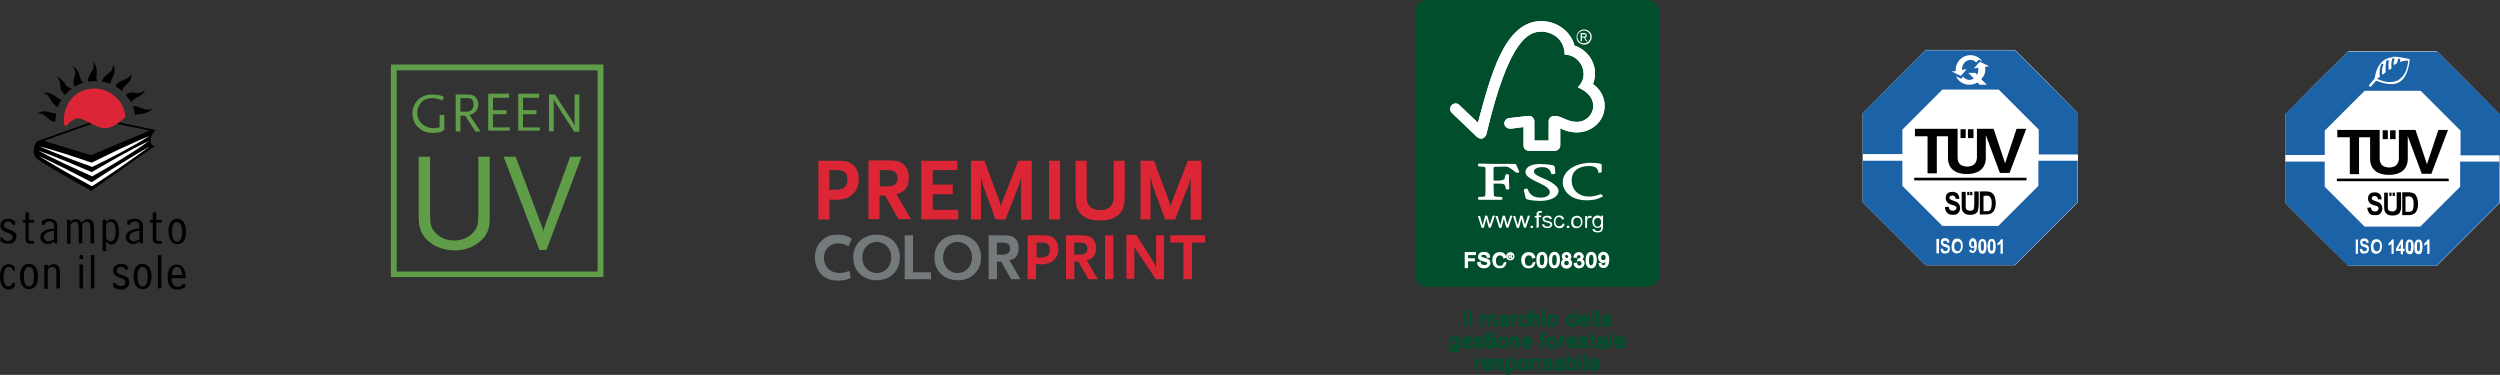 <?xml version="1.0" encoding="UTF-8"?>
<svg id="Livello_2" data-name="Livello 2" xmlns="http://www.w3.org/2000/svg" viewBox="0 0 574.64 86.17">
  <rect x="0" y="0" width="574.64" height="86.17" fill="#333333" stroke="none"/>
  <defs>
    <style>
      .cls-1 {
        stroke: #004e2c;
      }

      .cls-1, .cls-2, .cls-3 {
        fill: none;
      }

      .cls-1, .cls-3 {
        stroke-width: .33px;
      }

      .cls-4 {
        fill: #74797c;
      }

      .cls-5 {
        fill: #dc2635;
      }

      .cls-6 {
        fill: #010101;
      }

      .cls-7 {
        fill: #004e2c;
      }

      .cls-8 {
        fill: #1c62a7;
      }

      .cls-9 {
        fill: #fff;
      }

      .cls-2 {
        stroke-width: .16px;
      }

      .cls-2, .cls-3 {
        stroke: #fff;
      }

      .cls-10 {
        fill: #5f9d49;
      }
    </style>
  </defs>
  <g id="Livello_1-2" data-name="Livello 1">
    <g>
      <g>
        <g>
          <path class="cls-5" d="M194.78,41.24c0,1.67-.87,2.38-2.86,2.38h-1.27v-4.52h1.83c1.59,0,2.3.71,2.3,2.14M197.39,41.08c0-1.27-.4-2.3-1.11-3.02-.87-.79-1.83-1.11-3.57-1.11h-4.6v13.49h2.54v-4.6c.48.08.71.08,1.27.08,1.83,0,3.02-.32,3.97-1.19,1.03-.87,1.51-2.14,1.51-3.65"/>
          <path class="cls-5" d="M206.29,40.92c0,1.35-.71,1.91-2.38,1.91h-1.67v-3.73h1.67c1.67,0,2.38.56,2.38,1.83M208.19,43.38c.48-.64.71-1.51.71-2.54,0-1.27-.4-2.22-1.11-2.94-.79-.79-1.67-1.03-3.65-1.03h-4.52v13.49h2.54v-5.4h1.27l3.1,5.4h2.86l-3.33-5.72c1.11-.32,1.59-.64,2.14-1.27"/>
        </g>
        <polygon class="cls-5" points="211.76 36.95 211.76 50.44 220.26 50.44 220.26 48.22 214.38 48.22 214.38 44.65 218.99 44.65 218.99 42.43 214.38 42.43 214.38 39.09 220.02 39.09 220.02 36.95 211.76 36.95"/>
        <path class="cls-5" d="M237.16,50.44v-13.49h-3.1l-3.73,9.61c-.16.32-.16.4-.24,1.03-.08-.48-.16-.64-.24-1.03l-3.57-9.61h-3.1v13.49h2.3v-10c.24,1.11.24,1.35.48,2.14l2.86,7.86h2.3l3.1-7.94c.4-1.11.4-1.19.48-1.91v9.92h2.46v-.08Z"/>
        <rect class="cls-5" x="241.13" y="36.95" width="2.54" height="13.49"/>
        <g>
          <path class="cls-5" d="M258.52,45.12v-8.18h-2.54v8.33c0,1.91-1.03,3.02-3.02,3.02-2.14,0-3.18-1.03-3.18-3.02v-8.33h-2.54v8.26c0,2.46.48,3.57,1.83,4.52,1.03.71,2.14.95,3.81.95s2.86-.32,3.81-.95c1.35-1.03,1.83-2.14,1.83-4.6"/>
          <path class="cls-5" d="M276.14,50.44v-13.49h-3.1l-3.73,9.61c-.16.32-.16.4-.24,1.03-.08-.48-.16-.64-.24-1.03l-3.57-9.61h-3.1v13.49h2.3v-10c.24,1.11.24,1.35.48,2.14l2.86,7.86h2.3l3.1-7.94c.4-1.11.4-1.19.48-1.91v9.92h2.46v-.08Z"/>
          <path class="cls-5" d="M241.29,57.35c0,1.27-.64,1.83-2.14,1.83h-.87v-3.41h1.35c1.11,0,1.67.48,1.67,1.59M243.28,57.19c0-.95-.32-1.67-.87-2.3-.64-.64-1.35-.79-2.7-.79h-3.49v10.08h1.91v-3.49c.32,0,.56.08.95.08,1.35,0,2.3-.24,3.02-.87.79-.64,1.19-1.59,1.19-2.7"/>
          <path class="cls-5" d="M249.94,57.11c0,1.03-.56,1.43-1.75,1.43h-1.27v-2.78h1.27c1.19,0,1.75.4,1.75,1.35M251.37,58.94c.4-.48.56-1.11.56-1.91,0-.95-.24-1.67-.79-2.22-.64-.56-1.27-.71-2.78-.71h-3.33v10.08h1.91v-4.05h.95l2.3,4.05h2.14l-2.54-4.37c.79-.16,1.19-.4,1.59-.87"/>
        </g>
        <rect class="cls-5" x="253.99" y="54.09" width="1.91" height="10.08"/>
        <path class="cls-5" d="M267.57,64.33v-10.24h-1.83v7.46l-.08-.16-.08-.24s-.08-.08-.08-.24c-.08-.08-.08-.16-.08-.24l-4.21-6.67h-2.3v10.08h1.83v-7.38c.08.16.08.24.16.32,0,0,.08.08.16.24.16.24.16.32.24.4l4.37,6.51h1.91v.16Z"/>
        <polygon class="cls-5" points="269 54.09 269 55.76 272.01 55.76 272.01 64.18 274 64.18 274 55.76 277.01 55.76 277.01 54.09 269 54.09"/>
        <g>
          <path class="cls-4" d="M195.81,54.89c-.87-.64-1.91-.95-3.18-.95-1.67,0-2.78.4-3.81,1.43-1.03.95-1.51,2.3-1.51,3.81,0,1.59.64,3.1,1.67,4.05.95.87,2.06,1.27,3.65,1.27.64,0,1.11-.08,1.59-.16s.71-.24,1.35-.48l-.32-1.59c-.87.32-1.51.48-2.22.48-2.22,0-3.65-1.43-3.65-3.57,0-1.91,1.43-3.25,3.33-3.25.87,0,1.67.24,2.3.71l.79-1.75Z"/>
          <path class="cls-4" d="M204.86,59.18c0,2.06-1.43,3.57-3.33,3.57s-3.33-1.51-3.33-3.57,1.43-3.57,3.33-3.57,3.33,1.51,3.33,3.57M206.84,59.18c0-3.1-2.14-5.24-5.32-5.24s-5.4,2.14-5.4,5.24,2.22,5.24,5.4,5.24,5.32-2.22,5.32-5.24"/>
        </g>
        <polygon class="cls-4" points="207.95 54.09 207.95 64.18 213.99 64.18 213.99 62.59 209.86 62.59 209.86 54.09 207.95 54.09"/>
        <path class="cls-4" d="M223.43,59.18c0,2.06-1.43,3.57-3.33,3.57s-3.33-1.51-3.33-3.57,1.43-3.57,3.33-3.57,3.33,1.51,3.33,3.57M225.5,59.18c0-3.1-2.14-5.24-5.32-5.24s-5.4,2.14-5.4,5.24,2.22,5.24,5.4,5.24,5.32-2.22,5.32-5.24"/>
        <path class="cls-4" d="M232.16,57.11c0,1.03-.56,1.43-1.75,1.43h-1.27v-2.78h1.27c1.27,0,1.75.4,1.75,1.35M233.59,58.94c.4-.48.56-1.11.56-1.91,0-.95-.24-1.67-.79-2.22-.64-.56-1.27-.71-2.78-.71h-3.33v10.08h1.91v-4.05h.95l2.3,4.05h2.14l-2.54-4.37c.87-.16,1.19-.4,1.59-.87"/>
      </g>
      <g>
        <path class="cls-6" d="M.54,54.67c.27.45.72.72,1.26.72.72,0,1.08-.36,1.08-.9,0-.81-.72-.81-1.71-1.17-.63-.27-1.08-.81-1.08-1.44,0-.9.72-1.62,1.8-1.62.63,0,1.08.18,1.62.63v.81h-.54c-.27-.54-.63-.81-1.08-.81-.54,0-.99.36-.99.9s.45.72,1.26.99c1.08.36,1.62.72,1.62,1.62,0,.99-.72,1.62-1.89,1.62-.72,0-1.35-.27-1.8-.63v-.81h.45v.09Z"/>
        <path class="cls-6" d="M7.83,50.53v.63h-1.26v3.42c0,.72,0,.81.72.81h.54v.63h-.81c-.99,0-1.17-.36-1.17-1.71v-3.15h-.63v-.63h.63v-1.71h.81v1.71h1.17Z"/>
        <path class="cls-6" d="M13.24,55.93h-.81v-.45h-.09c-.45.45-.81.63-1.35.63-.9,0-1.71-.72-1.71-1.62,0-1.17,1.08-1.8,3.15-1.98v-.36c0-.9-.27-1.26-1.08-1.26-.63,0-.9.27-1.17.81h-.54v-.9c.45-.27.99-.54,1.71-.54s1.26.27,1.53.72c.27.36.27.81.27,1.71v3.24h.09ZM12.42,53.05c-1.53.09-2.34.72-2.34,1.44,0,.54.45.99,1.08.99.45,0,.81-.18,1.26-.54v-1.89h0Z"/>
        <path class="cls-6" d="M16.21,50.53v.45h.09c.27-.45.63-.63,1.17-.63s.99.27,1.26.81c.54-.54.9-.81,1.44-.81.9,0,1.44.63,1.44,1.89v3.69h-.81v-3.42c0-.99-.18-1.53-.9-1.53-.45,0-.72.18-.99.54v4.41h-.81v-3.24c0-1.26-.18-1.71-.81-1.71-.45,0-.72.18-1.08.63v4.41h-.81v-5.49h.81Z"/>
        <path class="cls-6" d="M24.4,50.53v.45h.09c.36-.45.72-.63,1.17-.63.99,0,1.71,1.08,1.71,2.97s-.72,2.88-1.71,2.88c-.45,0-.9-.18-1.17-.63h-.09v2.16h-.81v-7.2s.81,0,.81,0ZM24.4,54.85c.36.36.63.63.99.63.81,0,1.17-.72,1.17-2.25s-.36-2.25-1.17-2.25c-.36,0-.72.18-.99.54v3.33Z"/>
        <path class="cls-6" d="M32.86,55.93h-.81v-.45h-.09c-.45.45-.9.63-1.35.63-.9,0-1.71-.72-1.71-1.62,0-1.17,1.08-1.8,3.15-1.98v-.36c0-.9-.27-1.26-1.08-1.26-.63,0-.9.27-1.17.81h-.54v-.9c.45-.27.99-.54,1.71-.54s1.26.27,1.62.72c.27.36.27.81.27,1.71v3.24h0ZM32.05,53.05c-1.53.09-2.34.72-2.34,1.44,0,.54.45.99,1.08.99.45,0,.81-.18,1.26-.54v-1.89Z"/>
        <path class="cls-6" d="M37.18,50.53v.63h-1.26v3.42c0,.72,0,.81.72.81h.54v.63h-.9c-.99,0-1.17-.36-1.17-1.71v-3.15h-.63v-.63h.63v-1.71h.81v1.71h1.26Z"/>
        <path class="cls-6" d="M42.77,53.23c0,1.89-.72,2.88-1.98,2.88s-2.07-1.08-2.07-2.97.81-2.88,2.07-2.88c1.17.09,1.98,1.08,1.98,2.97M39.53,53.14c0,1.62.45,2.43,1.17,2.43s1.17-.81,1.17-2.25-.45-2.25-1.17-2.25c-.72-.09-1.17.63-1.17,2.07"/>
        <path class="cls-6" d="M2.97,62.15c-.18-.54-.45-.81-.99-.81-.63,0-1.17.81-1.17,2.25s.45,2.25,1.17,2.25c.45,0,.72-.27.9-.81h.54v.81c-.45.45-.9.72-1.44.72-1.17,0-1.98-1.08-1.98-2.88,0-1.89.72-2.97,1.98-2.97.54,0,.99.18,1.44.72v.81h-.45v-.09Z"/>
        <path class="cls-6" d="M8.73,63.59c0,1.89-.72,2.88-2.07,2.88-1.26,0-2.07-1.08-2.07-2.97s.81-2.88,2.07-2.88c1.35.09,2.07,1.08,2.07,2.97M5.49,63.5c0,1.53.45,2.34,1.17,2.34s1.17-.81,1.17-2.25c0-1.53-.45-2.25-1.17-2.25-.63,0-1.17.72-1.17,2.16"/>
        <path class="cls-6" d="M11.07,60.89v.45h.09c.27-.45.72-.63,1.17-.63.99,0,1.44.63,1.44,1.89v3.69h-.81v-3.42c0-.99-.18-1.53-.9-1.53-.36,0-.72.18-1.08.63v4.41h-.81v-5.49h.9Z"/>
        <path class="cls-6" d="M18.28,66.29h.81v-5.49h-.81v5.49ZM18.28,59.54h.81v-.9h-.81v.9Z"/>
        <rect class="cls-6" x="20.89" y="58.64" width=".81" height="7.65"/>
        <g>
          <path class="cls-6" d="M26.47,65.03c.27.45.72.72,1.26.72.72,0,1.08-.36,1.08-.9,0-.81-.72-.81-1.71-1.17-.63-.27-1.08-.81-1.08-1.44,0-.9.72-1.62,1.8-1.62.63,0,1.08.18,1.53.63v.81h-.45c-.27-.54-.63-.72-1.08-.72-.54,0-.99.36-.99.9s.45.72,1.26.99c1.08.36,1.62.72,1.62,1.62,0,.99-.72,1.71-1.89,1.71-.72,0-1.35-.27-1.8-.63v-.9h.45Z"/>
          <path class="cls-6" d="M34.84,63.59c0,1.89-.72,2.88-2.07,2.88-1.26,0-2.07-1.08-2.07-2.97s.81-2.88,2.07-2.88c1.26.09,2.07,1.08,2.07,2.97M31.6,63.5c0,1.53.45,2.34,1.17,2.34s1.17-.81,1.17-2.25c0-1.53-.45-2.25-1.17-2.25s-1.17.72-1.17,2.16"/>
        </g>
        <rect class="cls-6" x="36.28" y="58.64" width=".81" height="7.65"/>
        <g>
          <path class="cls-6" d="M39.44,63.86v.18c0,1.17.54,1.89,1.35,1.89.54,0,.99-.27,1.26-.63h.54v.63c-.54.45-1.08.63-1.89.63-1.44,0-2.16-.99-2.16-2.88s.81-2.88,2.07-2.88,2.07.99,2.07,2.97v.18h-3.24v-.09ZM41.87,63.23c-.09-1.26-.54-1.89-1.17-1.89-.72,0-1.17.63-1.17,1.89h2.34Z"/>
          <path class="cls-5" d="M14.77,28.74c.27.18.54.18.63.18.18-.27.36-.54.72-.9.45-.36,1.08-.81,1.89-.81.63,0,1.44.45,2.43.9,1.17.63,2.52,1.35,3.69,1.35,2.16,0,4.5-2.34,4.5-2.43l.18-.18c-.09-1.62-.81-3.24-2.07-4.41-2.79-2.79-7.29-2.79-10.08,0-1.62,1.8-2.25,4.14-1.89,6.3"/>
          <path class="cls-6" d="M35.38,33.52c-.9-.27-1.17-1.53,0-3.24.09,0,.18-.09.18-.09.09-.18.09-.27-.09-.36-.09-.09-.27-.09-.36-.09-.18,0-7.65-1.62-7.65-1.62-.18.09-.36.27-.54.36l7.47,1.53c-4.23,1.8-8.64,3.6-13.42,5.67-3.42-.99-10.71-3.24-10.8-3.33l10.89-3.87c-.18-.09-.36-.18-.54-.27l-11.16,3.96c-.36.09-.63.27-.72.27-1.17.9-.99,3.15-.45,3.78.36.72,12.78,7.65,12.78,7.65,4.77-3.33,9.54-6.84,14.32-10.08q.09-.09.18-.18c.18,0,.09-.18-.09-.09"/>
          <path class="cls-6" d="M12.96,26.04c-.9.09-1.71-.45-2.7-.45-.63,0-1.26.18-1.8.54.45-.18.9,0,1.26.09.63.27,1.08.81,1.62,1.26.36.27.81.45,1.35.54,0-.63.09-1.26.27-1.98"/>
          <path class="cls-6" d="M13.24,24.6c.27-.63.54-1.17.9-1.71-.27,0-.63-.18-.81-.36-1.08-.72-2.16-1.53-3.42-1.17.54.09,1.08.45,1.35.9.54.99,1.08,1.89,1.98,2.34"/>
          <path class="cls-6" d="M23.41,18.75c.63.09,1.35.27,1.98.54,0-.63.36-1.26.63-1.8.45-.81.36-1.8.09-2.7-.09.63-.27,1.17-.63,1.62-.81.72-1.8,1.26-2.07,2.34"/>
          <path class="cls-6" d="M28.09,21c0-.18.09-.27.09-.45.36-.81,1.08-1.17,1.62-1.89.27-.45.45-1.08.45-1.71-.27.54-.81.99-1.44,1.26-.9.27-1.8.81-2.34,1.53.63.45,1.17.81,1.62,1.26"/>
          <path class="cls-6" d="M31.06,26.49c.54-.27,1.17-.36,1.89-.36.81-.18,1.62-.54,2.16-1.26-.63.36-1.35.45-2.07.18-.81-.27-1.71-.81-2.52-.63.27.72.45,1.35.54,2.07"/>
          <path class="cls-6" d="M28.9,21.81c.45.54.9,1.17,1.26,1.71.09-.27.27-.45.45-.54.54-.45,1.17-.72,1.8-1.08.45-.36.72-.81.99-1.26-.45.36-.9.63-1.44.72s-1.08-.09-1.62-.09c-.54.09-1.08.18-1.44.54h0"/>
          <path class="cls-6" d="M13.96,20.46c.09.18.18.36.27.54.18.27.45.54.72.81.27-.27.54-.54.9-.9.18-.18.45-.36.72-.54-.54-.09-1.17-.36-1.53-.99-.54-.9-1.26-1.53-2.16-1.89.81.54.9,1.44.99,2.34,0,.27,0,.45.09.63"/>
          <path class="cls-6" d="M17.29,16.95c-.18.99-.63,1.98-.18,2.97.63-.36,1.35-.72,2.07-.9-.36-.27-.63-.63-.72-1.08-.27-1.08-.72-2.25-1.8-2.79.45.54.72,1.17.63,1.8"/>
          <path class="cls-6" d="M21.25,16.14c-.45.81-1.08,1.62-1.08,2.61h.36c.54-.09,1.17-.09,1.8-.09-.27-.72-.09-1.44-.09-2.16,0-.9-.27-1.71-.81-2.34.18.72.18,1.44-.18,1.98"/>
          <path class="cls-9" d="M27.91,38.29c-2.16,1.44-4.32,2.97-6.57,4.41-.09.09-.27.09-.45,0-1.98-1.17-4.05-2.16-6.03-3.33-1.98-1.17-3.96-2.34-5.94-3.51,2.07.9,4.14,1.98,6.21,2.97,1.98.99,3.96,2.07,5.94,3.06,2.16-1.44,4.32-2.79,6.48-4.14,2.25-1.35,4.5-2.79,6.84-4.05-2.16,1.53-4.32,3.06-6.48,4.59"/>
          <path class="cls-9" d="M27.91,36.58c-2.16,1.35-4.32,2.61-6.57,3.87-.09.09-.27.09-.36,0-4.14-1.89-8.19-3.69-12.24-5.85,4.23,1.44,8.28,3.24,12.33,4.95,2.16-1.26,4.32-2.43,6.48-3.69,2.25-1.26,4.5-2.43,6.75-3.51-2.07,1.53-4.23,2.88-6.39,4.23"/>
          <path class="cls-9" d="M27.91,34.96c-2.16,1.17-4.32,2.25-6.57,3.33-.09.09-.18.09-.36,0-4.05-1.44-8.01-2.97-11.97-4.68,4.05,1.08,8.1,2.43,12.06,3.78,2.16-1.08,4.32-2.07,6.48-3.15,2.25-.99,4.5-2.07,6.75-2.97-2.07,1.35-4.23,2.52-6.39,3.69"/>
        </g>
      </g>
      <g>
        <path class="cls-10" d="M89.85,63.68h48.86V14.82h-48.86v48.86h0ZM137.36,62.42h-46.17V16.17h46.17v46.25h0Z"/>
        <g>
          <path class="cls-10" d="M110.2,55.61c-1.51,1.26-3.45,1.93-5.72,1.93s-4.2-.67-5.8-1.93c-1.77-1.43-2.44-3.11-2.44-5.8v-13.79h2.61v12.95c0,2.61.17,3.36,1.18,4.46,1.01,1.18,2.61,1.85,4.37,1.85s3.36-.67,4.37-1.85c1.01-1.09,1.18-1.85,1.18-4.46v-12.95h2.61v13.79c.08,2.78-.59,4.37-2.35,5.8"/>
          <path class="cls-10" d="M125.59,57.46h-1.6l-8.24-21.44h2.78l6.14,16.31c.17.25.17.59.25,1.01,0-.42.08-.67.17-1.01l5.97-16.31h2.61l-8.07,21.44Z"/>
          <path class="cls-10" d="M102.13,29.87v-3.45h-1.09v2.86c-.67.17-1.01.17-1.43.17-2.1,0-3.7-1.51-3.7-3.53,0-.84.34-1.68.84-2.27.67-.76,1.43-1.09,2.61-1.09.67,0,1.35.17,1.85.34.08.08.25.08.42.25l.42-.84c-.5-.25-.67-.34-1.01-.42-.42-.08-1.18-.17-1.77-.17-2.61,0-4.46,1.85-4.46,4.37s1.93,4.46,4.54,4.46c.67,0,1.6-.08,2.1-.25.25-.25.42-.34.67-.42M110.45,30.21l-2.52-3.78c.67-.17.93-.34,1.26-.67.5-.42.76-1.09.76-1.77s-.25-1.26-.67-1.68c-.5-.5-1.01-.59-2.02-.59h-2.52v8.49h1.09v-3.62h1.09l2.35,3.62s1.18,0,1.18,0ZM108.85,23.99c0,1.09-.59,1.68-1.68,1.68h-1.35v-3.11h1.35c.76,0,1.01,0,1.26.25s.42.67.42,1.18M117.18,30.21v-.93h-3.87v-3.03h3.11v-.93h-3.11v-2.86h3.7v-.93h-4.79v8.49h4.96v.17ZM124.08,30.21v-.93h-3.87v-3.03h3.11v-.93h-3.11v-2.86h3.7v-.93h-4.79v8.49h4.96v.17ZM133.16,30.29v-8.58h-1.09v7.23q0-.08-.08-.17-.08-.25-.17-.42c0-.08-.08-.17-.08-.17l-4.2-6.48h-1.35v8.49h1.09v-7.4c.08.17.08.25.17.34,0,.08.08.08.08.17.08.17.17.25.17.34l4.29,6.64s1.18,0,1.18,0Z"/>
        </g>
      </g>
      <g>
        <g>
          <path class="cls-7" d="M328.02,0h50.58c1.55,0,2.8,1.24,2.8,2.8v60.34c0,1.55-1.24,2.8-2.8,2.8h-50.58c-1.55,0-2.8-1.24-2.8-2.8V2.8c0-1.55,1.24-2.8,2.8-2.8"/>
          <path class="cls-9" d="M340.57,52.38l-.87-2.73h.5l.43,1.55.19.56s.06-.19.12-.56l.43-1.62h.5l.43,1.55.12.5.19-.5.5-1.55h.5l-.93,2.73h-.5l-.43-1.62-.12-.43-.56,2.11s-.5,0-.5,0Z"/>
          <path class="cls-9" d="M344.61,52.38l-.87-2.73h.5l.43,1.55.19.56s.06-.19.12-.56l.43-1.62h.5l.43,1.55.12.5.19-.5.5-1.55h.5l-.93,2.73h-.5l-.43-1.62-.12-.43-.56,2.11s-.5,0-.5,0Z"/>
          <path class="cls-9" d="M348.65,52.38l-.87-2.73h.5l.43,1.55.19.56s.06-.19.12-.56l.43-1.62h.5l.43,1.55.12.5.19-.5.5-1.55h.5l-.93,2.73h-.5l-.43-1.62-.12-.43-.56,2.11s-.5,0-.5,0Z"/>
        </g>
        <rect class="cls-9" x="351.82" y="51.89" width=".56" height=".5"/>
        <g>
          <path class="cls-9" d="M353.19,52.38v-2.36h-.43v-.37h.43v-.31c0-.19,0-.31.06-.43s.12-.19.25-.31c.12-.06.25-.12.5-.12.12,0,.31,0,.43.06l-.06.37h-.31c-.12,0-.25,0-.31.06s-.06.19-.06.31v.25h.56v.37h-.56v2.36l-.5.12h0Z"/>
          <path class="cls-9" d="M354.43,51.58l.5-.06c0,.19.12.31.25.43s.31.12.5.12.37-.06.5-.12.19-.19.19-.31-.06-.19-.12-.25c-.06-.06-.25-.12-.5-.19-.37-.06-.56-.19-.75-.25-.12-.06-.25-.12-.31-.25-.06-.12-.12-.25-.12-.37s0-.25.06-.31c.06-.12.12-.19.25-.25.06-.06.19-.12.31-.12.12-.06.25-.06.43-.06.25,0,.43,0,.56.06.19.06.31.12.37.25.06.12.12.25.19.43l-.5.06c0-.12-.06-.25-.19-.31s-.25-.12-.43-.12c-.25,0-.37.06-.5.12s-.12.12-.12.25c0,.06,0,.12.06.19.06.06.12.06.19.12.06,0,.19.06.43.12.31.06.56.19.68.19.12.06.25.12.31.25.06.12.12.25.12.37s-.06.31-.12.43c-.06.12-.25.25-.37.31-.19.06-.37.12-.62.12-.37,0-.62-.06-.87-.25-.19-.12-.31-.31-.37-.62"/>
          <path class="cls-9" d="M359.15,51.39l.5.06c-.06.31-.19.56-.37.75-.19.19-.5.25-.81.25-.37,0-.68-.12-.93-.37s-.37-.62-.37-1.06c0-.31.06-.56.12-.81.12-.25.25-.37.43-.5.19-.12.43-.19.68-.19.31,0,.56.06.75.25.19.12.31.37.37.62l-.5.06c-.06-.19-.12-.31-.25-.43-.12-.06-.25-.12-.43-.12-.25,0-.43.06-.56.25s-.25.43-.25.81.06.62.25.81c.12.19.31.25.56.25.19,0,.37-.06.5-.19.25,0,.31-.19.31-.43"/>
        </g>
        <rect class="cls-9" x="360.15" y="51.89" width=".56" height=".5"/>
        <g>
          <path class="cls-9" d="M361.14,51.02c0-.5.12-.87.43-1.12.25-.19.56-.31.87-.31.37,0,.68.12.93.37s.37.56.37.99c0,.37-.06.62-.19.81s-.25.37-.5.5c-.19.12-.43.19-.68.19-.37,0-.75-.12-.93-.37-.19-.25-.31-.56-.31-1.06M361.64,51.02c0,.37.06.62.25.81.19.19.37.25.62.25s.43-.06.62-.25.25-.43.25-.81c0-.31-.06-.62-.25-.75-.19-.19-.37-.25-.62-.25s-.43.06-.62.25-.25.43-.25.75"/>
          <path class="cls-9" d="M364.37,52.38v-2.73h.43v.43c.12-.19.19-.31.31-.37s.19-.12.31-.12c.19,0,.31.06.5.12l-.19.43c-.12-.06-.25-.06-.37-.06s-.19,0-.31.06c-.06.06-.12.12-.19.25-.06.19-.06.37-.06.56v1.43h-.44Z"/>
          <path class="cls-9" d="M366.05,52.63l.5.06c0,.12.06.25.19.31s.31.12.5.12c.25,0,.37-.06.5-.12s.19-.19.25-.37c0-.12.06-.31.06-.62-.19.25-.5.37-.81.37-.37,0-.68-.12-.93-.43-.19-.25-.31-.62-.31-.99,0-.25.06-.5.12-.75.12-.25.25-.37.43-.5.19-.12.43-.19.68-.19.31,0,.62.12.81.37v-.31h.43v2.36c0,.43-.06.75-.12.93-.06.19-.25.31-.43.43s-.43.12-.75.12-.62-.06-.81-.19c-.19-.12-.31-.31-.31-.62M366.42,51.02c0,.37.06.62.25.81.12.19.31.25.56.25s.43-.06.56-.25.25-.43.25-.75-.06-.56-.25-.75c-.12-.19-.31-.25-.56-.25-.19,0-.37.06-.56.25-.12.06-.25.31-.25.68"/>
          <path class="cls-9" d="M354.31,4.85c-8.64,0-11.74,12.92-14.6,23.36-1.06-.99-4.23-4.04-4.23-4.04-.62-.62-1.37-.43-1.8,0-.43.43-.5,1.24,0,1.74,0,0,4.29,4.1,5.78,5.53.43.37.99.62,1.55.25.62-.37.68-.99.68-.99,5.16-21.75,9.69-23.43,12.61-23.43,2.49,0,5.34,1.74,5.34,5.28,3.67,0,5.97,4.66,3.04,7.52,2.49,1.12,3.54,2.55,3.54,4.35s-1.55,3.6-3.79,3.6-3.36-1.37-5.16-1.37c-.81,0-1.3.62-1.3,1.24v4.41h-3.29v-4.41c0-.68-.56-1.24-1.18-1.24,0,0-.31,0-.25,0l-4.41.5c-.56.06-1.06.62-1.06,1.18,0,.68.56,1.24,1.37,1.24h.25l2.8-.37v4.35c0,.56.62,1.12,1.24,1.12h5.9c.68,0,1.3-.56,1.3-1.24v-3.98c1.24.75,2.92.99,3.79.99,3.29,0,6.46-2.49,6.4-6.15,0-3.29-2.67-4.97-2.67-4.97,1.55-3.98-.93-7.77-4.23-8.82-1.18-4.04-4.85-5.65-7.64-5.65"/>
          <path class="cls-9" d="M354.31,4.85c-8.64,0-11.74,12.92-14.6,23.36-1.06-.99-4.23-4.04-4.23-4.04-.62-.62-1.37-.43-1.8,0-.43.43-.5,1.24,0,1.74,0,0,4.29,4.1,5.78,5.53.43.37.99.62,1.55.25.62-.37.68-.99.68-.99,5.16-21.75,9.69-23.43,12.61-23.43,2.49,0,5.34,1.74,5.34,5.28,3.67,0,5.97,4.66,3.04,7.52,2.49,1.12,3.54,2.55,3.54,4.35s-1.55,3.6-3.79,3.6-3.36-1.37-5.16-1.37c-.81,0-1.3.62-1.3,1.24v4.41h-3.29v-4.41c0-.68-.56-1.24-1.18-1.24,0,0-.31,0-.25,0l-4.41.5c-.56.06-1.06.62-1.06,1.18,0,.68.56,1.24,1.37,1.24h.25l2.8-.37v4.35c0,.56.62,1.12,1.24,1.12h5.9c.68,0,1.3-.56,1.3-1.24v-3.98c1.24.75,2.92.99,3.79.99,3.29,0,6.46-2.49,6.4-6.15,0-3.29-2.67-4.97-2.67-4.97,1.55-3.98-.93-7.77-4.23-8.82-1.18-4.04-4.85-5.65-7.64-5.65"/>
          <path class="cls-9" d="M350.64,39.52c0,.99,1.18,1.62,3.17,2.55,1.55.68,2.42,1.43,2.42,2.05,0,.93-1.06,1.3-2.11,1.3-1.55,0-2.49-.62-2.98-1.93l-.06-.12h-.12c-.25,0-.5,0-.62.19-.12.12-.06.31,0,.5l.31,1.37c.06.31.25.37.75.5.25.06,1.49.25,2.55.25,2.98,0,4.29-1.18,4.29-2.3,0-.81-.87-1.62-2.73-2.55l-.87-.37c-1.3-.56-2.05-.93-2.05-1.55s.81-.99,1.93-.99c1.49,0,1.86.81,2.05,1.49l.06.12h.12c.31,0,.56,0,.68-.12.06-.06.12-.19.06-.31l-.12-1.18c-.06-.37-.31-.43-.75-.5-.5-.06-1.12-.19-1.99-.19-2.42-.19-3.98.56-3.98,1.8"/>
          <path class="cls-9" d="M359.21,41.88c0,2.05,1.86,4.16,5.47,4.16,1.8,0,2.8-.37,3.6-.81l.19-.12-.31-.37h0c-.06-.12-.12-.12-.25-.12l-.19.06c-.25.12-1.12.5-2.61.5-1.86,0-3.85-1.18-3.85-3.73s2.17-3.29,3.98-3.29c1.3,0,2.05.43,2.17,1.43v.12h.19c.12,0,.56,0,.56-.31v-1.43c0-.37-.43-.37-.62-.43h-.19c-.43-.06-.81-.12-1.93-.12-3.6.12-6.21,1.99-6.21,4.47"/>
          <path class="cls-9" d="M345.73,37.66h-3.23l-2.17-.06h-.31c-.19,0-.31.12-.31.31,0,.06,0,.37.37.37,1.3,0,1.37.12,1.37.56v4.35c0,.43,0,1.18-.06,1.74,0,.19,0,.31-1.18.31-.31,0-.5.06-.5.37,0,.06,0,.31.31.31h4.85c.25,0,.5,0,.5-.31s-.31-.37-.81-.37c-1.18,0-1.18-.19-1.18-.31,0-.56-.06-1.24-.06-1.74v-.99h.93c1.49,0,1.68.06,1.86,1.12.06.25.25.25.43.25.37,0,.37-.19.37-.25v-.43c0-.25-.06-.5-.06-.93v-1.68c0-.25-.31-.25-.5-.25-.25,0-.37.19-.5.99-.06.31-.68.5-1.68.5h-.87v-2.49c0-.68.12-.68.25-.68.56,0,1.93-.06,2.36-.06.37,0,.75.06.99.25.75.43,1.12.75,1.3.93.25.19.37.25.56.25.12,0,.43,0,.43-.25,0-.06,0-.12-.12-.31-.12-.25-.31-.68-.56-1.3-.06-.19-.31-.19-.75-.19h-2.05Z"/>
        </g>
        <polygon class="cls-9" points="339.14 58.47 337.28 58.47 337.28 59.53 338.9 59.53 338.9 59.9 337.28 59.9 337.28 61.46 336.84 61.46 336.84 58.1 339.14 58.1 339.14 58.47"/>
        <polygon class="cls-3" points="339.08 58.47 337.28 58.47 337.28 59.53 338.83 59.53 338.83 59.9 337.28 59.9 337.28 61.46 336.84 61.46 336.84 58.1 339.08 58.1 339.08 58.47"/>
        <g>
          <path class="cls-9" d="M341.88,59.09c0-.19-.12-.37-.25-.5-.12-.12-.31-.19-.62-.19-.25,0-.43.06-.56.12s-.25.19-.25.37c0,.12.06.25.19.31s.31.12.62.19c.31.06.5.12.68.19.19.06.31.19.43.31s.19.31.19.56c0,.31-.12.56-.37.75-.25.19-.56.31-.93.31-.5,0-.81-.12-1.06-.31s-.37-.5-.37-.81l.43-.06c0,.25.12.5.31.62s.43.19.68.19.43-.06.62-.12c.12-.12.25-.25.25-.43s-.06-.31-.25-.37c-.19-.06-.43-.19-.81-.25s-.68-.19-.81-.37c-.19-.12-.25-.37-.25-.56,0-.25.12-.5.31-.68.19-.19.5-.25.87-.25s.68.06.93.25.37.43.37.75h-.37Z"/>
          <path class="cls-3" d="M341.88,59.09c0-.19-.12-.37-.25-.5-.12-.12-.31-.19-.56-.19s-.43.06-.56.12-.19.19-.19.37c0,.12.06.25.19.31s.31.12.62.19c.25.06.5.12.68.19.19.06.31.19.43.31s.19.31.19.56c0,.31-.12.5-.37.75-.25.19-.56.31-.87.31-.5,0-.81-.12-1.06-.31s-.37-.5-.37-.81l.43-.06c0,.25.12.43.31.56.19.12.43.19.68.19s.43-.06.62-.12c.12-.12.25-.25.25-.43s-.06-.31-.25-.37c-.19-.06-.43-.19-.81-.25s-.62-.19-.81-.37c-.19-.12-.25-.37-.25-.56,0-.25.12-.5.31-.68.19-.19.5-.25.87-.25s.68.06.87.25c.25.19.37.43.37.75l-.5.06Z"/>
          <path class="cls-9" d="M346.1,60.4c-.12.37-.25.68-.5.87-.25.19-.56.25-.87.31-.56,0-.93-.19-1.18-.5-.25-.37-.37-.75-.37-1.24,0-.56.12-.99.43-1.24.31-.31.68-.43,1.18-.43.31,0,.62.06.87.25s.37.43.5.75l-.43.12c-.06-.25-.19-.43-.31-.56-.12-.12-.31-.19-.56-.19-.37,0-.62.12-.87.37-.19.25-.31.56-.31.99,0,.5.12.81.31,1.06.19.25.43.37.81.37.25,0,.5-.06.62-.19.19-.12.31-.37.37-.62l.31-.12Z"/>
          <path class="cls-3" d="M346.1,60.4c-.12.37-.25.68-.5.87-.25.19-.56.25-.87.25-.56,0-.93-.19-1.18-.5-.25-.37-.37-.75-.37-1.24,0-.56.12-.93.43-1.24s.68-.43,1.12-.43c.31,0,.62.06.87.25s.37.43.5.75l-.43.12c-.06-.25-.19-.43-.31-.5-.12-.12-.31-.19-.56-.19-.37,0-.62.12-.81.37s-.31.56-.31.99c0,.5.12.81.31,1.06.19.25.43.31.81.31.25,0,.5-.06.62-.19.19-.12.25-.37.37-.62l.31-.06Z"/>
          <path class="cls-9" d="M347.16,58.04c.25,0,.43.06.62.25s.25.37.25.62-.06.43-.25.62c-.19.19-.37.25-.62.25s-.43-.06-.62-.25-.25-.37-.25-.62.06-.43.25-.62c.19-.12.37-.25.62-.25M347.16,59.65c.19,0,.37-.06.5-.19.12-.12.19-.31.19-.5s-.06-.37-.19-.5c-.12-.12-.31-.19-.5-.19s-.37.06-.5.19c-.12.12-.19.31-.19.5s.06.37.19.5.31.19.5.19M347.59,59.4h-.19c-.12-.19-.19-.31-.25-.37-.06,0-.06-.06-.12-.06h-.06v.37h-.12v-.93h.56c.06,0,.12.06.12.06q.06.06.06.12c0,.06,0,.12-.06.19-.06.06-.12.06-.19.06h0c.06,0,.12.06.25.25v.31ZM346.91,58.91h.19c.06,0,.12,0,.19-.06.06,0,.06-.06.06-.12s0-.06-.06-.12c-.06,0-.12-.06-.19-.06h-.19v.37Z"/>
          <path class="cls-2" d="M347.16,58.04c.25,0,.43.06.62.25s.25.37.25.62-.06.43-.25.62c-.19.19-.37.25-.62.25s-.43-.06-.62-.25-.25-.37-.25-.62.06-.43.25-.62c.19-.12.37-.25.62-.25ZM347.16,59.65c.19,0,.37-.06.5-.19.12-.12.19-.31.19-.5s-.06-.37-.19-.5c-.12-.12-.31-.19-.5-.19s-.37.06-.5.19c-.12.12-.19.31-.19.5s.06.37.19.5.31.19.5.19ZM347.53,59.4h-.19c-.12-.19-.19-.31-.25-.37-.06,0-.06-.06-.12-.06h-.06v.37h-.12v-.93h.56c.06,0,.12.06.12.06q.06.06.06.12c0,.06,0,.12-.06.19-.06.06-.12.06-.19.06h0c.06,0,.12.06.19.25l.06.31ZM346.91,58.91h.19c.06,0,.12,0,.19-.06.06,0,.06-.06.06-.12s0-.06-.06-.12c0,0-.12-.06-.19-.06h-.19v.37Z"/>
          <path class="cls-9" d="M352.75,60.4c-.12.37-.25.68-.5.87-.25.19-.56.25-.87.31-.56,0-.93-.19-1.18-.5-.25-.37-.37-.75-.37-1.24,0-.56.12-.99.43-1.24.31-.31.68-.43,1.18-.43.31,0,.62.06.87.25s.37.43.5.75l-.43.12c-.06-.25-.19-.43-.31-.56-.12-.12-.31-.19-.56-.19-.37,0-.62.12-.87.37-.19.25-.31.56-.31.99,0,.5.12.81.31,1.06.19.25.43.37.81.37.25,0,.5-.06.62-.19.19-.12.31-.37.37-.62l.31-.12Z"/>
          <path class="cls-3" d="M352.75,60.4c-.12.37-.25.68-.5.87-.25.19-.56.25-.87.25-.56,0-.93-.19-1.18-.5-.25-.37-.37-.75-.37-1.24,0-.56.12-.93.43-1.24s.68-.43,1.12-.43c.31,0,.62.06.87.25s.37.43.5.75l-.43.12c-.06-.25-.19-.43-.31-.5-.12-.12-.31-.19-.56-.19-.37,0-.62.12-.81.37s-.31.56-.31.99c0,.5.12.81.31,1.06.19.25.43.31.81.31.25,0,.5-.06.62-.19.19-.12.25-.37.37-.62l.31-.06Z"/>
          <path class="cls-9" d="M354.43,58.04c.75,0,1.12.56,1.12,1.74,0,.56-.12.99-.31,1.3s-.43.43-.81.43c-.75,0-1.12-.56-1.12-1.74,0-.56.12-.99.31-1.3.19-.25.5-.43.81-.43M354.43,61.14c.25,0,.37-.12.5-.31s.19-.56.19-1.06c0-.31,0-.62-.06-.81s-.12-.31-.25-.43-.25-.12-.37-.12c-.25,0-.37.12-.5.31-.12.25-.19.56-.19,1.06,0,.31,0,.62.06.81s.12.37.25.43c.12.12.25.12.37.12"/>
          <path class="cls-3" d="M354.43,58.04c.75,0,1.12.56,1.12,1.74,0,.56-.12.99-.31,1.3s-.43.43-.81.43c-.75,0-1.12-.56-1.12-1.74,0-.56.06-.99.31-1.3.19-.25.5-.37.81-.43ZM354.43,61.14c.25,0,.37-.12.5-.31s.19-.56.19-1.06c0-.31,0-.62-.06-.81s-.12-.31-.25-.43-.25-.12-.37-.12c-.25,0-.37.12-.5.31-.12.25-.19.56-.19,1.06,0,.31,0,.62.06.81s.12.31.25.43c.12.12.25.12.37.12Z"/>
          <path class="cls-9" d="M357.29,58.04c.75,0,1.12.56,1.12,1.74,0,.56-.12.99-.31,1.3s-.43.43-.81.43c-.75,0-1.12-.56-1.12-1.74,0-.56.12-.99.31-1.3.19-.25.43-.43.81-.43M357.29,61.14c.25,0,.37-.12.5-.31s.19-.56.19-1.06c0-.31,0-.62-.06-.81s-.12-.31-.25-.43-.25-.12-.37-.12c-.25,0-.37.12-.5.31-.12.25-.19.56-.19,1.06,0,.31,0,.62.06.81s.12.37.25.43c.06.12.19.12.37.12"/>
          <path class="cls-3" d="M357.29,58.04c.75,0,1.12.56,1.12,1.74,0,.56-.12.99-.31,1.3s-.43.43-.81.43c-.75,0-1.12-.56-1.12-1.74,0-.56.12-.99.31-1.3.19-.25.43-.37.81-.43ZM357.29,61.14c.25,0,.37-.12.5-.31s.19-.56.19-1.06c0-.31,0-.62-.06-.81s-.12-.31-.25-.43-.25-.12-.37-.12c-.25,0-.37.12-.5.31-.12.25-.19.56-.19,1.06,0,.31,0,.62.06.81s.12.31.25.43c.06.12.19.12.37.12Z"/>
          <path class="cls-9" d="M360.58,59.65c.43.12.62.43.62.87,0,.31-.12.56-.31.75-.19.19-.5.31-.81.31s-.62-.12-.81-.31-.31-.43-.31-.75c0-.19.06-.37.19-.56s.25-.25.5-.31h0c-.31-.12-.5-.31-.5-.68,0-.25.06-.43.25-.62.19-.19.43-.25.68-.25.31,0,.56.06.68.25.19.19.25.37.25.62.06.31-.12.56-.43.68h0ZM360.08,59.47c.19,0,.31-.06.37-.12.12-.12.19-.25.19-.37s-.06-.31-.19-.37c-.12-.12-.25-.19-.37-.19-.19,0-.31.06-.37.19-.12.12-.19.25-.19.37,0,.19.06.31.19.37.06.06.19.12.37.12M360.08,61.14c.19,0,.37-.06.5-.19.12-.12.19-.31.19-.5s-.06-.37-.19-.5c-.12-.12-.31-.19-.5-.19s-.37.06-.5.19-.19.31-.19.5.06.37.19.5.31.19.5.19"/>
          <path class="cls-3" d="M360.58,59.65c.43.12.62.43.62.87,0,.31-.12.56-.31.75-.19.19-.5.31-.81.31s-.62-.12-.81-.31-.31-.43-.31-.75c0-.19.06-.37.19-.56s.25-.25.5-.31h0c-.31-.12-.5-.31-.5-.68,0-.25.06-.43.25-.62.19-.19.43-.25.68-.25.31,0,.5.06.68.25s.25.37.25.62c.06.31-.12.56-.43.68h0ZM360.08,59.47c.19,0,.31-.06.37-.12.12-.12.19-.25.19-.37s-.06-.25-.19-.37-.25-.19-.37-.19c-.19,0-.31.06-.37.12-.12.12-.12.25-.12.37,0,.19.06.31.19.37,0,.12.19.19.31.19ZM360.08,61.14c.19,0,.37-.06.5-.19.12-.12.19-.31.19-.5s-.06-.37-.19-.5c-.12-.12-.31-.19-.5-.19s-.37.06-.5.19c-.12.12-.19.31-.19.5s.06.37.19.5.31.19.5.19Z"/>
          <path class="cls-9" d="M363.38,59.65c.19.06.37.12.5.31s.19.31.19.56c0,.31-.12.56-.31.75-.25.19-.5.31-.81.31s-.56-.06-.75-.25-.31-.37-.31-.68l.43-.06c.06.25.12.37.25.5.12.12.25.19.43.19s.37-.06.5-.19c.12-.12.19-.31.19-.5s-.06-.37-.19-.5c-.12-.12-.31-.19-.5-.19-.06,0-.19,0-.31.06l.06-.37h.25c.06,0,.12-.06.25-.06.06-.06.12-.12.19-.19.06-.06.06-.19.06-.31,0-.19-.06-.31-.19-.37s-.25-.12-.37-.12c-.19,0-.31.06-.43.19-.12.12-.19.25-.19.43l-.43-.06c.06-.31.19-.5.37-.68.19-.12.37-.25.68-.25s.5.06.68.25.31.37.31.62c-.06.25-.25.43-.56.62h0Z"/>
          <path class="cls-3" d="M363.38,59.65c.19.06.37.12.5.31s.19.31.19.5c0,.31-.12.56-.31.75s-.5.31-.81.31-.56-.06-.75-.25-.31-.37-.31-.68l.43-.06c.06.25.12.37.25.5.12.12.25.19.43.19s.37-.06.5-.19c.12-.12.19-.31.19-.5s-.06-.37-.19-.5c-.12-.12-.25-.19-.5-.19-.06,0-.19,0-.31.06l.06-.37h.25c.06,0,.12-.06.19-.06.06-.06.12-.12.19-.19.06-.06.06-.19.06-.31,0-.19-.06-.31-.19-.37s-.25-.12-.37-.12c-.19,0-.31.06-.43.19-.12.12-.19.25-.19.43l-.43-.06c.06-.31.19-.5.37-.68.19-.12.37-.25.68-.25s.5.06.68.25.31.37.31.62c-.06.31-.19.5-.5.68h0Z"/>
          <path class="cls-9" d="M365.74,58.04c.75,0,1.12.56,1.12,1.74,0,.56-.12.99-.31,1.3s-.43.43-.81.43c-.75,0-1.12-.56-1.12-1.74,0-.56.12-.99.31-1.3.19-.25.43-.43.81-.43M365.74,61.14c.25,0,.37-.12.5-.31s.19-.56.19-1.06c0-.31,0-.62-.06-.81s-.12-.31-.25-.43-.25-.12-.37-.12c-.25,0-.37.12-.5.31-.12.25-.19.56-.19,1.06,0,.31,0,.62.06.81s.12.37.25.43c.06.12.19.12.37.12"/>
          <path class="cls-3" d="M365.74,58.04c.75,0,1.12.56,1.12,1.74,0,.56-.12.99-.31,1.3s-.43.43-.81.43c-.75,0-1.12-.56-1.12-1.74,0-.56.12-.99.31-1.3.19-.25.43-.37.81-.43ZM365.74,61.14c.25,0,.37-.12.5-.31s.19-.56.19-1.06c0-.31,0-.62-.06-.81s-.12-.31-.25-.43-.25-.12-.37-.12c-.25,0-.37.12-.5.31-.12.25-.19.56-.19,1.06,0,.31,0,.62.06.81s.12.31.25.43c.06.12.19.12.37.12Z"/>
          <path class="cls-9" d="M369.22,59.84c-.06.12-.19.25-.31.31s-.31.12-.43.12c-.31,0-.5-.12-.68-.31s-.31-.5-.31-.81.12-.62.31-.81.43-.31.75-.31.56.12.81.37c.25.25.37.68.37,1.24,0,.62-.12,1.06-.31,1.37s-.5.43-.87.43c-.25,0-.5-.06-.62-.19-.19-.12-.25-.37-.31-.62l.37-.06c.06.37.25.56.56.56.25,0,.43-.12.56-.37.06-.19.12-.5.12-.93h0ZM368.54,59.96c.19,0,.37-.06.5-.19.12-.12.19-.31.19-.56s-.06-.43-.19-.56c-.12-.12-.31-.25-.5-.25s-.37.06-.5.25-.19.37-.19.56.06.37.19.5c.12.19.31.25.5.25"/>
          <path class="cls-3" d="M369.22,59.84c-.06.12-.19.25-.31.31s-.31.12-.43.12c-.25,0-.5-.12-.68-.31s-.31-.5-.31-.81.12-.62.31-.81.43-.31.75-.31.56.12.81.37c.25.25.37.68.37,1.24,0,.62-.12,1.06-.31,1.37s-.5.43-.87.43c-.25,0-.43-.06-.62-.19-.19-.12-.25-.37-.31-.62l.37-.06c.06.37.25.56.56.56.25,0,.43-.12.56-.37.06-.19.12-.5.12-.93h0ZM368.54,59.96c.19,0,.37-.06.5-.19.12-.12.19-.31.19-.56s-.06-.43-.19-.56c-.12-.12-.25-.25-.5-.25-.19,0-.37.06-.5.25s-.19.37-.19.56.06.37.19.5c.12.19.31.25.5.25Z"/>
        </g>
        <rect class="cls-7" x="336.47" y="71.52" width=".43" height="3.36"/>
        <rect class="cls-1" x="336.47" y="71.58" width=".43" height="3.36"/>
        <rect class="cls-7" x="337.84" y="71.52" width=".43" height="3.36"/>
        <rect class="cls-1" x="337.84" y="71.58" width=".37" height="3.36"/>
        <g>
          <path class="cls-7" d="M343.87,74.94h-.43v-1.86c0-.06-.06-.12-.12-.19-.06-.06-.19-.12-.31-.12-.19,0-.31.06-.43.19-.12.12-.19.31-.19.56v1.43h-.43v-1.62c0-.19-.06-.37-.12-.43-.06-.06-.19-.12-.31-.12-.19,0-.31.06-.43.19-.12.12-.19.37-.19.68v1.24h-.43v-2.42h.37v.31h0c.19-.25.43-.37.75-.37.19,0,.31.06.43.12s.19.19.25.31c.19-.31.43-.43.75-.43.25,0,.43.06.56.19.12.12.19.31.19.62v1.74h.12Z"/>
          <path class="cls-1" d="M343.87,74.94h-.43v-1.86c0-.06-.06-.12-.12-.19-.06-.06-.19-.12-.31-.12-.19,0-.31.06-.43.19-.12.12-.19.31-.19.56v1.43h-.43v-1.55c0-.19-.06-.37-.12-.43-.06-.06-.19-.12-.31-.12-.19,0-.31.06-.43.19-.12.12-.19.37-.19.68v1.24h-.43v-2.42h.37v.31h0c.19-.25.43-.37.75-.37.19,0,.31.06.43.12s.19.19.25.31c.19-.31.43-.43.75-.43.25,0,.43.06.56.19.12.12.19.31.19.62v1.68h.12Z"/>
          <path class="cls-7" d="M346.85,74.94h-.43c-.06-.06-.06-.19-.06-.31-.25.25-.56.37-.93.37-.25,0-.43-.06-.62-.19-.12-.12-.25-.31-.25-.5s.06-.37.19-.5c.12-.12.37-.25.75-.25l.37-.06c.12,0,.25-.06.37-.06v-.25c0-.06,0-.12-.06-.19-.06-.06-.12-.12-.19-.12-.06-.06-.19-.06-.31-.06-.19,0-.31.06-.43.12s-.19.19-.19.37l-.43-.06c.06-.25.19-.43.37-.56.19-.12.43-.19.75-.19s.5.06.62.12.25.19.25.31c.06.12.06.31.06.5v1.24c.06,0,.06.12.19.25M346.29,73.82v-.12c-.25.06-.5.12-.81.19-.31.06-.5.19-.5.37,0,.12.06.19.12.25.06.06.19.12.37.12s.37-.06.56-.19c.12-.06.25-.31.25-.62"/>
          <path class="cls-1" d="M346.79,74.94h-.43c-.06-.06-.06-.19-.06-.31-.25.25-.56.37-.87.37-.25,0-.43-.06-.62-.19-.12-.12-.25-.31-.25-.5s.06-.37.19-.5c.12-.12.37-.19.75-.25l.37-.06c.12,0,.25-.06.37-.06v-.25c0-.06,0-.12-.06-.19-.06-.06-.12-.12-.19-.12-.06-.06-.19-.06-.31-.06-.19,0-.31.06-.43.12s-.19.19-.19.37l-.37-.06c.06-.25.19-.43.37-.56.19-.12.43-.19.75-.19s.5.06.62.12.25.19.25.31c.06.12.06.31.06.5v1.24s0,.12.06.25ZM346.29,73.82v-.12c-.19.06-.5.12-.81.19-.31.06-.5.19-.5.37,0,.12.06.19.12.25.06.06.19.12.37.12s.37-.06.56-.19c.12-.12.25-.31.25-.62Z"/>
          <path class="cls-7" d="M348.84,72.58l-.12.37c-.12-.06-.19-.06-.31-.06-.19,0-.25.06-.37.19-.06.12-.12.31-.12.56v1.3h-.43v-2.42h.37v.37h0c.12-.31.31-.43.5-.43.19,0,.37,0,.5.12"/>
          <path class="cls-1" d="M348.84,72.58l-.12.37c-.12-.06-.19-.06-.31-.06s-.25.06-.37.19c-.06.12-.12.31-.12.56v1.24h-.43v-2.42h.37v.37h0c.12-.31.31-.43.5-.43.19.06.31.06.5.19Z"/>
          <path class="cls-7" d="M351.26,74.07c-.06.31-.19.56-.37.68s-.43.25-.68.25c-.37,0-.62-.12-.81-.37s-.31-.56-.31-.93c0-.31.06-.56.19-.75.12-.19.25-.31.43-.43.19-.06.37-.12.56-.12.25,0,.5.06.62.19.19.12.31.31.31.56l-.37.06c-.06-.19-.12-.31-.19-.37s-.19-.12-.37-.12c-.25,0-.43.06-.56.25s-.19.37-.19.68.06.56.19.68c.12.19.31.25.5.25s.31-.06.43-.12c.12-.12.19-.25.19-.43l.43.06Z"/>
          <path class="cls-1" d="M351.26,74.07c-.06.31-.19.56-.37.68s-.43.19-.62.25c-.37,0-.62-.12-.81-.37s-.31-.56-.31-.93c0-.31.06-.56.19-.75.12-.19.25-.31.43-.37s.37-.12.5-.12c.25,0,.43.06.62.19.19.12.31.31.31.56l-.37.06c-.06-.19-.12-.31-.19-.37s-.19-.12-.37-.12c-.25,0-.43.06-.5.25-.12.19-.19.37-.19.68s.06.56.19.68c.12.19.31.25.5.25s.31-.06.43-.12c.12-.12.19-.25.19-.43h.37Z"/>
          <path class="cls-7" d="M353.81,74.94h-.43v-1.55c0-.19-.06-.37-.12-.43-.06-.12-.19-.12-.37-.12s-.31.06-.43.19c-.12.12-.19.31-.19.62v1.37h-.43v-3.36h.43v1.24c.19-.25.43-.31.75-.31.19,0,.31.06.43.12s.25.19.31.31.06.31.06.56v1.37Z"/>
          <path class="cls-1" d="M353.81,74.94h-.43v-1.55c0-.19-.06-.37-.12-.43-.06-.12-.19-.12-.37-.12s-.31.06-.43.19c-.12.12-.19.31-.19.62v1.3h-.43v-3.36h.43v1.18c.19-.25.43-.31.75-.31.19,0,.31.06.43.12s.25.19.31.31.06.31.06.56v1.49Z"/>
        </g>
        <path class="cls-7" d="M354.62,74.94h.43v-2.42h-.43v2.42ZM354.62,72.02h.43v-.5h-.43v.5Z"/>
        <path class="cls-1" d="M355.05,74.94h-.37v-2.42h.37v2.42ZM355.05,72.02h-.37v-.5h.37v.5Z"/>
        <g>
          <path class="cls-7" d="M356.85,72.45c.31,0,.62.12.81.31.25.19.31.5.31.93,0,.5-.12.81-.37.99-.25.19-.5.31-.81.31s-.56-.12-.81-.31c-.25-.19-.31-.5-.31-.99,0-.43.12-.75.31-.93.31-.25.56-.31.87-.31M356.85,74.63c.25,0,.43-.06.56-.25s.19-.43.19-.68c0-.31-.06-.56-.19-.68-.12-.19-.31-.25-.5-.25s-.37.06-.5.25-.19.37-.19.68.06.56.19.68c.06.19.25.25.43.25"/>
          <path class="cls-1" d="M356.85,72.45c.31,0,.62.12.81.31s.31.5.31.93c0,.5-.12.81-.37.99-.25.19-.5.31-.81.31s-.56-.12-.81-.31c-.25-.19-.31-.5-.31-.99,0-.43.12-.75.31-.93.31-.25.56-.31.87-.31ZM356.85,74.63c.25,0,.43-.06.56-.25s.19-.37.19-.68-.06-.56-.19-.68-.31-.25-.5-.25-.37.06-.5.25c-.12.12-.19.37-.19.68s.06.56.19.68c.06.19.25.25.43.25Z"/>
          <path class="cls-7" d="M362.2,74.94h-.43v-.31h0c-.12.25-.37.37-.68.37s-.56-.12-.75-.37-.31-.56-.31-.93.12-.68.31-.93.43-.37.75-.37.5.12.68.31h0v-1.24h.43v3.48ZM361.14,74.63c.19,0,.31-.06.43-.25.12-.12.19-.37.19-.68s-.06-.56-.19-.68c-.12-.19-.31-.25-.5-.25s-.37.06-.5.25-.19.37-.19.68c0,.19,0,.37.06.5.06.12.12.25.25.31.19.12.31.12.43.12"/>
          <path class="cls-1" d="M362.2,74.94h-.43v-.31h0c-.12.25-.37.37-.68.37s-.56-.12-.75-.37-.31-.56-.31-.93.12-.68.31-.93.43-.31.75-.31.5.12.68.31h0v-1.18h.43v3.36ZM361.14,74.63c.19,0,.31-.06.43-.25.12-.12.19-.37.19-.68s-.06-.56-.19-.68c-.12-.19-.25-.25-.5-.25-.19,0-.37.06-.5.25s-.19.37-.19.68c0,.19,0,.37.06.5.06.12.12.25.25.31.19.12.31.12.43.12Z"/>
          <path class="cls-7" d="M365.12,73.82h-1.86c0,.25.12.5.25.62s.31.19.5.19.31-.06.37-.12c.12-.06.19-.19.25-.37l.43.06c-.06.25-.19.43-.37.56-.19.12-.43.19-.68.19-.37,0-.68-.12-.87-.31-.19-.25-.31-.56-.31-.93s.12-.68.31-.93.5-.37.87-.37c.19,0,.37.06.5.12.19.06.31.19.43.37.19.25.19.56.19.93M364.75,73.45c0-.25-.06-.43-.25-.56-.12-.12-.31-.19-.43-.19-.19,0-.37.06-.5.19-.12.12-.19.31-.25.5h1.43v.06Z"/>
          <path class="cls-1" d="M365.12,73.82h-1.8c0,.25.06.5.25.62.12.12.31.19.5.19s.31-.06.37-.12c.12-.06.19-.19.25-.37l.43.06c-.06.25-.19.43-.37.56-.19.12-.43.19-.68.19-.37,0-.62-.12-.87-.31-.19-.25-.31-.56-.31-.93s.12-.68.31-.93.5-.37.87-.37c.19,0,.37.06.5.12.19.06.31.19.43.37.06.25.12.56.12.93ZM364.68,73.45c0-.25-.06-.43-.25-.56-.12-.12-.31-.19-.43-.19-.19,0-.37.06-.5.19-.12.12-.19.31-.19.5h1.37v.06Z"/>
        </g>
        <rect class="cls-7" x="365.8" y="71.52" width=".43" height="3.36"/>
        <rect class="cls-1" x="365.86" y="71.58" width=".37" height="3.36"/>
        <rect class="cls-7" x="367.04" y="71.52" width=".43" height="3.36"/>
        <rect class="cls-1" x="367.11" y="71.58" width=".37" height="3.36"/>
        <g>
          <path class="cls-7" d="M370.4,74.94h-.43c-.06-.06-.06-.19-.06-.31-.25.25-.56.37-.93.37-.25,0-.43-.06-.62-.19-.12-.12-.25-.31-.25-.5s.06-.37.19-.5c.12-.12.37-.25.75-.25l.37-.06c.12,0,.25-.06.37-.06v-.25c0-.06,0-.12-.06-.19-.06-.06-.12-.12-.19-.12-.06-.06-.19-.06-.31-.06-.19,0-.31.06-.43.12s-.19.19-.19.37l-.43-.06c.06-.25.19-.43.37-.56.19-.12.43-.19.75-.19s.5.06.62.12.25.19.25.31c.06.12.06.31.06.5v1.24c.12,0,.12.12.19.25M369.9,73.82v-.12c-.19.06-.5.12-.81.19-.31.06-.5.19-.5.37,0,.12.06.19.12.25.06.06.19.12.37.12s.37-.06.56-.19c.12-.06.25-.31.25-.62"/>
          <path class="cls-1" d="M370.4,74.94h-.43c-.06-.06-.06-.19-.06-.31-.25.25-.56.37-.87.37-.25,0-.43-.06-.62-.19-.12-.12-.25-.31-.25-.5s.06-.37.19-.5c.12-.12.37-.19.75-.25l.37-.06c.12,0,.25-.06.37-.06v-.25c0-.06,0-.12-.06-.19-.06-.06-.12-.12-.19-.12-.06-.06-.19-.06-.31-.06-.19,0-.31.06-.43.12s-.19.19-.19.37l-.37-.06c.06-.25.19-.43.37-.56.19-.12.43-.19.75-.19s.5.06.62.12.25.19.25.31c.06.12.06.31.06.5v1.24s0,.12.06.25ZM369.9,73.82v-.12c-.19.06-.5.12-.81.19-.31.06-.43.19-.43.37,0,.12.06.19.12.25.06.06.19.12.37.12s.37-.06.56-.19c.06-.12.19-.31.19-.62Z"/>
          <path class="cls-7" d="M335.42,79.66c0,.37-.06.62-.12.81-.06.19-.19.31-.37.37-.19.12-.37.12-.62.12s-.5-.06-.68-.19c-.19-.12-.25-.31-.25-.62l.37.06c0,.12.06.25.19.31.06.06.25.12.37.12.19,0,.37-.06.5-.12.12-.06.19-.19.19-.31s.06-.31.06-.5c-.19.19-.43.31-.68.31-.31,0-.56-.12-.75-.37-.19-.25-.31-.56-.31-.87,0-.37.12-.68.31-.93s.43-.37.81-.37c.31,0,.5.12.68.37h0v-.31h.37v2.11h-.06ZM334.3,79.66c.19,0,.31-.06.5-.19.12-.12.19-.37.19-.68s-.06-.5-.19-.68c-.12-.12-.31-.25-.5-.25s-.37.06-.5.25-.19.37-.19.68.06.56.19.68c.19.06.31.19.5.19"/>
          <path class="cls-1" d="M335.35,79.66c0,.37-.06.62-.12.75-.06.19-.19.31-.37.37-.19.12-.37.12-.62.12s-.5-.06-.68-.19c-.19-.12-.25-.31-.25-.62l.37.06c0,.12.06.25.19.31.06.06.25.12.37.12.19,0,.37-.06.5-.12.12-.06.19-.19.19-.31s.06-.31.06-.5c-.19.19-.37.31-.68.31s-.56-.12-.75-.37c-.19-.25-.31-.56-.31-.87,0-.37.06-.68.25-.87.19-.25.43-.37.75-.37s.5.12.68.37h0v-.31h.37v2.11h.06ZM334.3,79.66c.19,0,.31-.06.5-.19.12-.12.19-.37.19-.68s-.06-.5-.19-.68c-.12-.12-.31-.25-.5-.25s-.37.06-.5.25-.19.37-.19.62c0,.31.06.56.19.68.19.12.31.25.5.25Z"/>
          <path class="cls-7" d="M338.34,78.85h-1.86c0,.25.12.5.25.62s.31.19.5.19.31-.06.37-.12c.12-.06.19-.19.25-.37l.43.06c-.06.25-.19.43-.37.56s-.43.19-.68.19c-.37,0-.68-.12-.87-.31-.19-.25-.31-.56-.31-.93s.12-.68.31-.93.5-.37.87-.37c.19,0,.37.06.5.12.19.06.31.19.43.37.12.25.19.56.19.93M337.9,78.54c0-.25-.12-.43-.25-.56-.12-.12-.31-.19-.43-.19-.19,0-.37.06-.5.19-.12.12-.19.31-.25.5h1.43v.06Z"/>
          <path class="cls-1" d="M338.34,78.85h-1.8c0,.25.06.5.25.62.12.12.31.19.5.19.12,0,.31-.06.37-.12.12-.06.19-.19.25-.37l.43.06c-.06.25-.19.43-.37.56s-.43.19-.68.19c-.37,0-.62-.12-.87-.31-.19-.25-.31-.56-.31-.93s.12-.68.31-.93.5-.37.87-.37c.19,0,.37.06.5.12.19.06.31.19.43.37.06.25.12.56.12.93ZM337.9,78.54c0-.25-.12-.43-.25-.56-.12-.12-.31-.19-.43-.19-.19,0-.37.06-.5.19-.12.12-.19.31-.25.5h1.43v.06Z"/>
          <path class="cls-7" d="M340.39,78.23c0-.12-.06-.25-.19-.31-.06-.06-.19-.12-.37-.12s-.31,0-.37.06c-.12.06-.12.12-.12.25s.06.19.12.19c.06.06.25.06.43.12.25.06.43.12.56.19s.25.12.31.19.12.25.12.37c0,.25-.06.37-.25.56-.19.12-.43.25-.75.25s-.56-.06-.75-.19-.31-.31-.31-.62l.43-.06c0,.19.06.31.19.37s.25.12.43.12.31-.06.43-.12c.12-.06.12-.19.12-.25s0-.12-.06-.19-.12-.06-.19-.12c-.06,0-.25-.06-.43-.12-.37-.06-.56-.19-.68-.31-.12-.12-.19-.25-.19-.43s.06-.37.25-.5c.19-.12.37-.19.68-.19s.5.06.68.19c.19.12.25.31.31.5l-.44.19Z"/>
          <path class="cls-1" d="M340.39,78.23c0-.12-.06-.25-.19-.31-.06-.06-.19-.12-.37-.12s-.31,0-.37.06c-.12.06-.12.12-.12.25s.06.19.12.19c.06.06.25.06.43.12.25.06.43.12.56.19s.25.12.31.19.12.19.12.37-.06.37-.25.56c-.19.12-.43.25-.68.25-.31,0-.56-.06-.75-.19s-.31-.31-.31-.56l.43-.06c0,.19.06.31.19.37s.25.12.43.12.31-.06.43-.12c.12-.06.12-.19.12-.25s0-.12-.06-.19-.12-.06-.19-.12c-.06,0-.19-.06-.43-.12-.37-.06-.56-.19-.68-.31-.12-.12-.19-.25-.19-.43s.06-.37.25-.5c.19-.12.37-.19.62-.19.31,0,.5.06.68.19.19.12.25.31.31.5l-.44.12Z"/>
          <path class="cls-7" d="M342.5,79.97c-.12,0-.25.06-.31.06-.19,0-.31-.06-.37-.12-.06-.06-.12-.12-.12-.25v-1.86h-.31v-.31h.31v-.62l.43-.25v.87h.43v.31h-.43v1.43c0,.12,0,.19.06.25,0,.06.06.06.19.06h.19l-.06.43Z"/>
          <path class="cls-1" d="M342.5,79.97c-.12,0-.25.06-.31.06-.19,0-.31-.06-.37-.06-.06-.06-.12-.12-.12-.25v-1.86h-.31v-.31h.31v-.62l.43-.25v.87h.43v.31h-.43v1.43c0,.12,0,.19.06.25,0,.06.06.06.19.06h.19l-.06.37Z"/>
        </g>
        <path class="cls-7" d="M343.06,79.97h.43v-2.42h-.43v2.42ZM343.06,77.05h.43v-.5h-.43v.5Z"/>
        <path class="cls-1" d="M343.49,79.97h-.37v-2.42h.37v2.42ZM343.49,77.05h-.37v-.5h.37v.5Z"/>
        <g>
          <path class="cls-7" d="M345.3,77.49c.31,0,.62.12.81.31s.31.5.31.93c0,.5-.12.81-.37.99-.25.19-.5.31-.81.31s-.56-.12-.81-.31c-.25-.19-.31-.56-.31-.99s.12-.75.31-.93c.25-.19.56-.31.87-.31M345.3,79.72c.25,0,.43-.06.56-.25.12-.19.19-.43.19-.68,0-.31-.06-.56-.19-.68-.12-.19-.31-.25-.5-.25s-.37.06-.5.25-.19.37-.19.68.06.56.19.68c.06.12.25.25.43.25"/>
          <path class="cls-1" d="M345.3,77.49c.31,0,.62.12.81.31s.31.5.31.93c0,.5-.12.81-.37.99-.25.19-.5.31-.81.31s-.56-.12-.81-.31c-.25-.19-.31-.5-.31-.99,0-.43.12-.75.31-.93.31-.19.56-.31.87-.31ZM345.3,79.66c.25,0,.43-.06.56-.25.12-.19.19-.37.19-.68s-.06-.56-.19-.68c-.12-.19-.31-.25-.5-.25s-.37.06-.5.25-.19.37-.19.68.06.56.19.68c.06.19.25.25.43.25Z"/>
          <path class="cls-7" d="M349.15,79.97h-.43v-1.49c0-.25-.06-.43-.12-.5-.06-.12-.19-.12-.37-.12-.12,0-.25,0-.37.06-.12.06-.19.12-.25.25-.06.12-.06.25-.06.43v1.37h-.43v-2.42h.37v.37h0c.06-.12.19-.25.31-.31s.25-.12.43-.12c.12,0,.25,0,.37.06.12.06.25.12.31.19.06.06.12.19.12.31v1.93h.12Z"/>
          <path class="cls-1" d="M349.09,79.97h-.37v-1.49c0-.25-.06-.43-.12-.5-.06-.06-.19-.12-.37-.12-.12,0-.25,0-.37.06-.12.06-.19.12-.25.25-.06.12-.06.25-.06.43v1.3h-.43v-2.42h.37v.37h0c.06-.12.19-.25.31-.31s.25-.12.43-.12c.12,0,.25,0,.37.06.12.06.25.12.31.19.06.06.12.19.12.31v1.99h.06Z"/>
          <path class="cls-7" d="M352.07,78.85h-1.86c0,.25.12.5.25.62s.31.19.5.19.31-.06.37-.12c.12-.06.19-.19.25-.37l.43.06c-.06.25-.19.43-.37.56s-.43.19-.68.19c-.37,0-.68-.12-.87-.31-.19-.25-.31-.56-.31-.93s.12-.68.31-.93.5-.37.87-.37c.19,0,.37.06.5.12.19.06.31.19.43.37.12.25.19.56.19.93M351.63,78.54c0-.25-.12-.43-.25-.56-.12-.12-.31-.19-.43-.19-.19,0-.37.06-.5.19-.12.12-.19.31-.25.5h1.43v.06Z"/>
          <path class="cls-1" d="M352.07,78.85h-1.8c0,.25.06.5.25.62.12.12.31.19.5.19s.31-.06.37-.12c.12-.06.19-.19.25-.37l.43.06c-.06.25-.19.43-.37.56s-.43.19-.68.19c-.37,0-.62-.12-.87-.31-.19-.25-.31-.56-.31-.93s.12-.68.31-.93.5-.37.87-.37c.19,0,.37.06.5.12.19.06.31.19.43.37.06.25.12.56.12.93ZM351.63,78.54c0-.25-.12-.43-.25-.56-.12-.12-.31-.19-.43-.19-.19,0-.37.06-.5.19-.12.12-.19.31-.19.5h1.37v.06Z"/>
          <path class="cls-7" d="M355.42,76.55l-.06.37h-.25c-.12,0-.19,0-.25.06-.06.06-.12.12-.12.31v.25h.5v.31h-.5v2.11h-.43v-2.11h-.37v-.31h.37v-.25c0-.12,0-.25.06-.31,0-.12.06-.19.19-.25s.25-.12.43-.12c.19-.06.31-.06.44-.06"/>
          <path class="cls-1" d="M355.42,76.62l-.06.37h-.25c-.12,0-.19,0-.25.06-.06.06-.06.12-.12.31v.25h.5v.31h-.5v2.11h-.43v-2.11h-.37v-.31h.37v-.31c0-.12,0-.25.06-.31,0-.12.06-.19.19-.25s.25-.12.43-.12c.12-.06.25-.06.44,0Z"/>
          <path class="cls-7" d="M356.73,77.49c.31,0,.62.12.81.31.25.19.31.5.31.93,0,.5-.12.81-.37.99-.25.19-.5.31-.81.31s-.56-.12-.81-.31c-.25-.19-.37-.56-.37-.99s.12-.75.31-.93c.37-.19.62-.31.93-.31M356.73,79.72c.25,0,.43-.06.56-.25.12-.19.19-.43.19-.68,0-.31-.06-.56-.19-.68-.12-.19-.31-.25-.5-.25s-.37.06-.5.25-.19.37-.19.68.06.56.19.68c.06.12.25.25.43.25"/>
          <path class="cls-1" d="M356.73,77.49c.31,0,.62.12.81.31s.31.5.31.93c0,.5-.12.81-.37.99-.25.19-.5.31-.81.31s-.56-.12-.81-.31c-.25-.19-.31-.5-.31-.99,0-.43.12-.75.31-.93.31-.19.56-.31.87-.31ZM356.73,79.66c.25,0,.43-.06.56-.25.12-.19.19-.37.19-.68s-.06-.56-.19-.68c-.12-.19-.31-.25-.5-.25s-.37.06-.5.25-.19.37-.19.68.06.56.19.68c.06.19.25.25.43.25Z"/>
          <path class="cls-7" d="M359.9,77.61l-.12.37c-.12-.06-.19-.06-.31-.06-.19,0-.25.06-.37.19-.06.12-.12.31-.12.56v1.3h-.43v-2.42h.37v.37h0c.12-.31.31-.43.5-.43s.37.06.5.12"/>
          <path class="cls-1" d="M359.9,77.61l-.12.37c-.12-.06-.19-.06-.31-.06-.19,0-.25.06-.37.19-.06.12-.12.31-.12.56v1.24h-.43v-2.42h.37v.37h0c.12-.31.31-.43.5-.43.19.06.31.12.5.19Z"/>
          <path class="cls-7" d="M362.45,78.85h-1.86c0,.25.06.5.25.62.12.12.31.19.5.19s.31-.06.37-.12c.12-.06.19-.19.25-.37l.43.06c-.06.25-.19.43-.37.56s-.43.19-.68.19c-.37,0-.68-.12-.87-.31-.19-.25-.31-.56-.31-.93s.12-.68.31-.93.5-.37.87-.37c.19,0,.37.06.5.12.19.06.31.19.43.37.12.25.19.56.19.93M362.01,78.54c0-.25-.12-.43-.25-.56-.12-.12-.31-.19-.43-.19-.19,0-.37.06-.5.19-.12.12-.19.31-.25.5h1.43v.06Z"/>
          <path class="cls-1" d="M362.45,78.85h-1.8c0,.25.06.5.25.62.12.12.31.19.5.19s.31-.06.37-.12c.12-.06.19-.19.25-.37l.43.06c-.06.25-.19.43-.37.56s-.43.19-.68.19c-.37,0-.62-.12-.87-.31-.19-.25-.31-.56-.31-.93s.12-.68.31-.93.5-.37.87-.37c.19,0,.37.06.5.12.19.06.31.19.43.37.06.25.12.56.12.93ZM362.01,78.54c0-.25-.06-.43-.25-.56-.12-.12-.31-.19-.43-.19-.19,0-.37.06-.5.19-.12.12-.19.31-.19.5h1.37v.06Z"/>
          <path class="cls-7" d="M364.5,78.23c0-.12-.06-.25-.19-.31-.06-.06-.19-.12-.37-.12s-.31,0-.37.06c-.12.06-.12.12-.12.25s.06.19.12.19c.06.06.25.06.43.12.25.06.43.12.56.19s.25.12.31.19.12.25.12.37c0,.25-.06.37-.25.56-.19.12-.43.25-.75.25s-.56-.06-.75-.19-.31-.31-.31-.62l.43-.06c0,.19.06.31.19.37s.25.12.43.12.31-.06.43-.12c.12-.06.12-.19.12-.25s0-.12-.06-.19-.12-.06-.19-.12c-.06,0-.19-.06-.43-.12-.37-.06-.56-.19-.68-.31-.12-.12-.19-.25-.19-.43s.06-.37.25-.5c.19-.12.37-.19.68-.19s.5.06.68.19c.19.12.25.31.31.5l-.44.19Z"/>
          <path class="cls-1" d="M364.5,78.23c0-.12-.06-.25-.19-.31-.06-.06-.19-.12-.37-.12s-.31,0-.37.06c-.12.06-.12.12-.12.25s.06.19.12.19c.06.06.25.06.43.12.25.06.43.12.56.19s.25.12.31.19.12.19.12.37-.06.37-.25.56c-.19.12-.43.25-.68.25-.31,0-.56-.06-.75-.19s-.25-.31-.31-.56l.43-.06c0,.19.06.31.19.37s.25.12.43.12.31-.06.43-.12c.12-.06.12-.19.12-.25s0-.12-.06-.19-.12-.06-.19-.12c-.06,0-.19-.06-.43-.12-.37-.06-.56-.19-.68-.31-.12-.12-.19-.25-.19-.43s.06-.37.25-.5c.19-.12.37-.19.62-.19.31,0,.5.06.68.19.19.12.25.31.31.5l-.44.12Z"/>
          <path class="cls-7" d="M366.67,79.97c-.12,0-.25.06-.31.06-.19,0-.31-.06-.37-.12-.06-.06-.12-.12-.12-.25v-1.86h-.37v-.31h.31v-.62l.43-.25v.87h.43v.31h-.43v1.43c0,.12,0,.19.06.25,0,.06.06.06.19.06h.19v.43Z"/>
          <path class="cls-1" d="M366.67,79.97c-.12,0-.25.06-.31.06-.19,0-.31-.06-.37-.06-.06-.06-.12-.12-.12-.25v-1.86h-.37v-.31h.31v-.62l.43-.25v.87h.43v.31h-.43v1.43c0,.12,0,.19.06.25,0,.06.06.06.19.06h.19v.37Z"/>
          <path class="cls-7" d="M369.34,79.97h-.43c-.06-.06-.06-.19-.06-.31-.31.25-.56.37-.93.37-.25,0-.43-.06-.62-.19-.12-.12-.25-.31-.25-.5s.06-.37.19-.5.37-.25.75-.25l.37-.06c.12,0,.25-.06.37-.06v-.25c0-.06-.06-.12-.06-.19-.06-.06-.12-.12-.19-.12-.06-.06-.19-.06-.31-.06-.19,0-.31.06-.43.12s-.19.19-.19.37l-.43-.06c.06-.25.19-.43.37-.56.19-.12.43-.19.75-.19s.5.06.62.12.25.19.25.31.06.31.06.5v1.24c.06,0,.12.12.19.25M368.78,78.92v-.12c-.25.06-.5.12-.81.19s-.5.19-.5.37c0,.12.06.19.12.25.06.06.19.12.37.12s.37-.06.56-.19c.19-.12.25-.31.25-.62"/>
          <path class="cls-1" d="M369.34,79.97h-.43c-.06-.06-.06-.19-.06-.31-.25.25-.56.37-.87.37-.25,0-.43-.06-.62-.19-.12-.12-.25-.31-.25-.5s.06-.37.19-.5.37-.25.75-.25l.37-.06c.12,0,.25-.06.37-.06v-.25c0-.06,0-.12-.06-.19-.06-.06-.12-.12-.19-.12-.06-.06-.19-.06-.31-.06-.19,0-.31,0-.43.12-.12.06-.19.19-.19.37l-.37-.06c.06-.25.19-.43.37-.56.19-.12.43-.19.75-.19s.5.06.62.12.25.19.25.31.06.31.06.5v1.24c-.06,0,0,.12.06.25ZM368.78,78.92v-.12c-.19.06-.5.12-.81.19s-.5.19-.5.37c0,.12.06.19.12.25.06.06.19.12.37.12s.37-.06.56-.19c.19-.12.25-.37.25-.62Z"/>
        </g>
        <rect class="cls-7" x="370.03" y="76.62" width=".43" height="3.36"/>
        <rect class="cls-1" x="370.03" y="76.62" width=".37" height="3.36"/>
        <g>
          <path class="cls-7" d="M373.38,78.85h-1.86c0,.25.12.5.25.62s.31.19.5.19.31-.06.37-.12c.12-.06.19-.19.25-.37l.43.06c-.06.25-.19.43-.37.56s-.43.19-.68.19c-.37,0-.68-.12-.87-.31-.19-.25-.31-.56-.31-.93s.12-.68.31-.93.5-.37.87-.37c.19,0,.37.06.5.12.19.06.31.19.43.37.12.25.19.56.19.93M372.95,78.54c0-.25-.12-.43-.25-.56-.12-.12-.31-.19-.43-.19-.19,0-.37.06-.5.19-.12.12-.19.31-.25.5h1.43v.06Z"/>
          <path class="cls-1" d="M373.38,78.85h-1.8c0,.25.06.5.25.62.12.12.31.19.5.19s.31-.06.37-.12c.12-.06.19-.19.25-.37l.43.06c-.06.25-.19.43-.37.56s-.43.19-.68.19c-.37,0-.62-.12-.87-.31-.19-.25-.31-.56-.31-.93s.12-.68.31-.93.5-.37.87-.37c.19,0,.37.06.5.12.19.06.31.19.43.37.06.25.12.56.12.93ZM372.95,78.54c0-.25-.12-.43-.25-.56-.12-.12-.31-.19-.43-.19-.19,0-.37.06-.5.19-.12.12-.19.31-.19.5h1.37v.06Z"/>
          <path class="cls-7" d="M340.51,82.64l-.12.37c-.12-.06-.19-.06-.31-.06-.19,0-.25.06-.37.19-.06.12-.12.31-.12.56v1.3h-.43v-2.42h.37v.37h0c.12-.31.31-.43.5-.43.19,0,.37.06.5.12"/>
          <path class="cls-1" d="M340.51,82.64l-.12.37c-.12-.06-.19-.06-.31-.06-.19,0-.25.06-.37.19-.06.12-.12.31-.12.56v1.3h-.43v-2.42h.37v.37h0c.12-.31.31-.43.5-.43.19,0,.37.06.5.12Z"/>
          <path class="cls-7" d="M343.06,83.89h-1.86c0,.25.12.5.25.62s.31.19.5.19.31-.06.37-.12c.12-.06.19-.19.25-.37l.43.06c-.06.25-.19.43-.37.56s-.43.19-.68.19c-.37,0-.68-.12-.87-.31-.19-.25-.31-.56-.31-.93s.12-.68.31-.93.5-.37.87-.37c.19,0,.37.06.5.12.19.06.31.19.43.37.19.25.19.56.19.93M342.69,83.58c0-.25-.12-.43-.25-.56s-.31-.19-.43-.19c-.19,0-.37.06-.5.19s-.19.31-.25.5h1.43v.06Z"/>
          <path class="cls-1" d="M343.06,83.89h-1.8c0,.25.12.5.25.62s.31.19.5.19.31-.06.37-.12c.12-.06.19-.19.25-.37l.43.06c-.06.25-.19.43-.37.56s-.43.19-.68.19c-.37,0-.62-.12-.87-.31-.19-.25-.31-.5-.31-.93,0-.37.12-.68.31-.93s.5-.37.87-.37c.19,0,.37.06.5.12.19.06.31.19.43.37.06.31.12.56.12.93ZM342.62,83.58c0-.25-.12-.43-.25-.56s-.31-.19-.43-.19c-.19,0-.37.06-.5.19s-.19.31-.25.5h1.43v.06Z"/>
          <path class="cls-7" d="M345.17,83.27c0-.12-.06-.25-.19-.31-.06-.06-.19-.12-.37-.12s-.31,0-.37.06c-.12.06-.12.12-.12.25s.06.19.12.19c.06.06.25.06.43.12.25.06.43.12.56.19s.25.12.31.19.12.25.12.37c0,.25-.06.37-.25.56-.19.12-.43.25-.75.25s-.56-.06-.75-.19-.31-.31-.31-.62l.43-.06c0,.19.06.31.19.37s.25.12.43.12.31-.06.43-.12c.12-.06.12-.19.12-.25s0-.12-.06-.19-.12-.06-.19-.12c-.06,0-.19-.06-.43-.12-.37-.06-.56-.19-.68-.31-.12-.12-.19-.25-.19-.43s.06-.37.25-.5c.19-.12.37-.19.68-.19s.5.06.68.19.25.31.31.5l-.44.19Z"/>
          <path class="cls-1" d="M345.11,83.27c0-.12-.06-.25-.19-.31-.06-.06-.19-.12-.37-.12s-.31,0-.37.06c-.12.06-.12.12-.12.25s.06.19.12.19c.06.06.25.06.43.12.25.06.43.12.56.19s.25.12.31.19.12.19.12.37-.06.37-.25.56c-.19.12-.43.25-.68.25-.31,0-.56-.06-.75-.19s-.31-.31-.31-.56l.43-.06c0,.19.06.31.19.37s.25.12.43.12.31-.06.43-.12c.12-.06.12-.19.12-.25s0-.12-.06-.19-.12-.06-.19-.12c-.06,0-.19-.06-.43-.12-.37-.06-.56-.19-.68-.31-.12-.12-.19-.25-.19-.43s.06-.37.25-.5c.19-.12.37-.19.62-.19.31,0,.5.06.68.19s.25.31.31.5l-.44.12Z"/>
          <path class="cls-7" d="M346.72,82.89c.19-.25.37-.37.68-.37s.56.12.75.37c.19.25.25.56.25.93s-.12.75-.31.93c-.19.25-.43.37-.75.37-.25,0-.5-.12-.62-.31h0v1.18h-.43v-3.42h.37l.06.31h0ZM347.35,84.76c.19,0,.37-.06.5-.25.12-.19.19-.37.19-.75,0-.31-.06-.56-.19-.68-.12-.19-.25-.25-.5-.25-.19,0-.37.06-.5.25-.12.19-.19.43-.19.68,0,.31.06.56.19.68.19.25.31.31.5.31"/>
          <path class="cls-1" d="M346.72,82.89c.12-.25.37-.37.68-.37s.56.12.75.37c.19.25.25.56.25.93s-.12.68-.31.93-.43.37-.75.37c-.25,0-.5-.12-.62-.31h0v1.18h-.43v-3.36h.37l.06.25h0ZM347.35,84.76c.19,0,.37-.06.5-.25.12-.19.19-.37.19-.75,0-.31-.06-.5-.19-.68s-.25-.25-.5-.25c-.19,0-.37.06-.5.25-.12.19-.19.43-.19.68,0,.31.06.56.19.68.19.25.31.31.5.31Z"/>
          <path class="cls-7" d="M350.14,82.52c.31,0,.62.12.81.31.25.19.31.5.31.93,0,.5-.12.81-.37.99-.25.19-.5.31-.81.31s-.56-.12-.81-.31c-.25-.19-.31-.56-.31-.99s.12-.75.31-.99c.25-.12.56-.25.87-.25M350.14,84.76c.25,0,.43-.06.56-.25.12-.19.19-.43.19-.68,0-.31-.06-.56-.19-.68-.12-.12-.31-.25-.5-.25s-.37.06-.5.25c-.12.19-.19.37-.19.68s.06.56.19.68c.06.19.25.25.43.25"/>
          <path class="cls-1" d="M350.14,82.52c.31,0,.62.12.81.31s.31.5.31.93c0,.5-.12.81-.37.99-.25.19-.5.31-.81.31s-.56-.12-.81-.31c-.25-.19-.31-.5-.31-.99,0-.43.12-.75.31-.93.25-.19.56-.31.87-.31ZM350.14,84.76c.25,0,.43-.06.56-.25.12-.19.19-.37.19-.68s-.06-.56-.19-.68c-.12-.12-.31-.25-.5-.25s-.37.06-.5.25c-.12.12-.19.37-.19.68s.06.56.19.68c.06.12.25.25.43.25Z"/>
          <path class="cls-7" d="M354,85.01h-.43v-1.49c0-.25-.06-.43-.12-.5-.06-.06-.19-.12-.37-.12-.12,0-.25,0-.37.06-.12.06-.19.12-.25.25-.06.12-.06.25-.06.43v1.37h-.43v-2.42h.37v.37h0c.06-.12.19-.25.31-.31s.31-.12.43-.12.25,0,.37.06c.12.06.25.12.31.19s.12.19.12.31v1.93h.12Z"/>
          <path class="cls-1" d="M353.93,85.01h-.43v-1.49c0-.25-.06-.43-.12-.5-.06-.06-.19-.12-.37-.12-.12,0-.25,0-.37.06-.12.06-.19.12-.25.25-.06.12-.06.25-.06.43v1.3h-.43v-2.42h.37v.37h0c.06-.12.19-.25.31-.31s.25-.12.43-.12c.12,0,.25,0,.37.06.12.06.25.12.31.19s.12.19.12.31v1.99h.12Z"/>
          <path class="cls-7" d="M356.17,83.27c0-.12-.06-.25-.19-.31-.06-.06-.19-.12-.37-.12s-.31,0-.37.06c-.12.06-.12.12-.12.25s.06.19.12.19c.06.06.25.06.43.12.25.06.43.12.56.19s.25.12.31.19.12.25.12.37c0,.25-.06.37-.25.56-.19.12-.43.25-.68.25-.31,0-.56-.06-.75-.19s-.31-.31-.31-.62l.43-.06c0,.19.06.31.19.37s.25.12.43.12.31-.06.43-.12c.12-.06.12-.19.12-.25s0-.12-.06-.19-.12-.06-.19-.12c-.06,0-.19-.06-.43-.12-.37-.06-.56-.19-.68-.31-.12-.12-.19-.25-.19-.43s.06-.37.25-.5c.19-.12.37-.19.68-.19s.5.06.68.19.25.31.31.5l-.5.19Z"/>
          <path class="cls-1" d="M356.17,83.27c0-.12-.06-.25-.19-.31-.06-.06-.19-.12-.37-.12s-.31,0-.37.06c-.12.06-.12.12-.12.25s.06.19.12.19c.06.06.25.06.43.12.25.06.43.12.56.19s.25.12.31.19.12.19.12.37-.06.37-.25.56c-.19.12-.43.25-.68.25-.31,0-.56-.06-.75-.19s-.25-.31-.31-.56l.43-.06c0,.19.06.31.19.37s.25.12.43.12.31-.06.43-.12c.12-.06.12-.19.12-.25s0-.12-.06-.19-.12-.06-.19-.12c-.06,0-.19-.06-.43-.12-.37-.06-.56-.19-.68-.31-.12-.12-.19-.25-.19-.43s.06-.37.25-.5c.19-.12.37-.19.62-.19.31,0,.5.06.68.19s.25.31.31.5l-.44.12Z"/>
          <path class="cls-7" d="M359.46,85.01h-.43c-.06-.06-.06-.19-.06-.31-.31.25-.56.37-.93.37-.25,0-.43-.06-.62-.19-.12-.12-.25-.31-.25-.5s.06-.37.19-.5.37-.25.75-.25l.37-.06c.12,0,.25-.06.37-.06v-.25c0-.06,0-.12-.06-.19s-.12-.12-.19-.12c-.06-.06-.19-.06-.31-.06-.19,0-.31.06-.43.12-.12.06-.19.19-.19.37l-.43-.06c.06-.25.19-.43.37-.56s.43-.19.75-.19.5.06.62.12c.12.06.25.19.25.31.06.12.06.31.06.5v1.24c.06.06.12.19.19.25M358.9,83.95v-.12c-.19.06-.5.12-.81.19s-.5.19-.5.37c0,.12.06.19.12.25.06.06.19.12.37.12s.37-.06.56-.19c.19-.12.25-.31.25-.62"/>
          <path class="cls-1" d="M359.46,85.01h-.43c-.06-.06-.06-.19-.06-.31-.25.25-.56.37-.87.37-.25,0-.43-.06-.62-.19-.12-.12-.25-.31-.25-.5s.06-.37.19-.5.37-.19.75-.25l.37-.06c.12,0,.25-.06.37-.06v-.25c0-.06,0-.12-.06-.19s-.12-.12-.19-.12c-.06-.06-.19-.06-.31-.06-.19,0-.31.06-.43.12-.12.06-.19.19-.19.37l-.37-.06c.06-.25.19-.43.37-.56s.43-.19.75-.19.5.06.62.12c.12.06.25.19.25.31s.06.31.06.5v1.24c-.06.06,0,.12.06.25ZM358.9,83.95v-.12c-.19.06-.5.12-.81.19s-.5.19-.5.37c0,.12.06.19.12.25.06.06.19.12.37.12s.37-.06.56-.19c.19-.12.25-.31.25-.62Z"/>
          <path class="cls-7" d="M360.58,82.83c.12-.25.37-.31.68-.31s.56.12.75.37c.19.25.31.5.31.87,0,.43-.12.75-.31.99-.19.25-.43.31-.75.37-.31,0-.5-.12-.68-.37h0v.31h-.37v-3.42h.43l-.06,1.18h0ZM361.2,84.76c.19,0,.37-.06.5-.25.12-.19.19-.37.19-.68s-.06-.5-.19-.68-.25-.25-.5-.25c-.19,0-.37.06-.5.25-.12.19-.19.37-.19.68,0,.25,0,.43.06.56s.12.19.25.31c.12,0,.25.06.37.06"/>
          <path class="cls-1" d="M360.58,82.83c.12-.25.37-.31.68-.31s.56.12.75.37c.19.25.31.5.31.87,0,.43-.12.75-.31.99-.19.25-.43.31-.75.31s-.5-.12-.68-.37h0v.31h-.37v-3.36h.43l-.06,1.18h0ZM361.2,84.76c.19,0,.37-.06.5-.25.12-.19.19-.37.19-.68s-.06-.5-.19-.68-.25-.25-.5-.25c-.19,0-.37.06-.5.25-.12.19-.19.37-.19.68,0,.25,0,.43.06.56s.12.19.25.31c.12,0,.25.06.37.06Z"/>
        </g>
        <path class="cls-7" d="M362.94,85.01h.43v-2.42h-.43v2.42ZM362.94,82.15h.43v-.5h-.43v.5Z"/>
        <path class="cls-1" d="M363.38,85.01h-.37v-2.42h.37v2.42ZM363.38,82.15h-.37v-.5h.37v.5Z"/>
        <rect class="cls-7" x="364.19" y="81.65" width=".43" height="3.36"/>
        <rect class="cls-1" x="364.19" y="81.65" width=".37" height="3.36"/>
        <g>
          <path class="cls-7" d="M367.54,83.89h-1.86c0,.25.06.5.25.62.12.12.31.19.5.19s.31-.06.37-.12c.12-.06.19-.19.25-.37l.43.06c-.06.25-.19.43-.37.56s-.43.19-.68.19c-.37,0-.68-.12-.87-.31-.19-.25-.31-.56-.31-.93s.12-.68.31-.93.5-.37.87-.37c.19,0,.37.06.5.12.19.06.31.19.43.37.19.25.19.56.19.93M367.17,83.58c0-.25-.12-.43-.25-.56s-.31-.19-.43-.19c-.19,0-.37.06-.5.19s-.19.31-.25.5h1.43v.06Z"/>
          <path class="cls-1" d="M367.54,83.89h-1.8c0,.25.06.5.25.62.12.12.31.19.5.19s.31-.06.37-.12c.12-.06.19-.19.25-.37l.43.06c-.06.25-.19.43-.37.56s-.43.19-.68.19c-.37,0-.62-.12-.87-.31-.19-.25-.31-.5-.31-.93,0-.37.12-.68.31-.93s.5-.37.87-.37c.19,0,.37.06.5.12.19.06.31.19.43.37.06.31.12.56.12.93ZM367.11,83.58c0-.25-.12-.43-.25-.56s-.31-.19-.43-.19c-.19,0-.37.06-.5.19s-.19.31-.25.5h1.43v.06Z"/>
          <path class="cls-9" d="M364.12,6.77c.5,0,.87.19,1.24.5.37.37.5.75.5,1.24s-.19.87-.5,1.24c-.31.37-.75.5-1.24.5s-.87-.19-1.24-.5-.5-.75-.5-1.24.19-.87.5-1.24c.31-.31.75-.5,1.24-.5M364.06,9.94c.37,0,.75-.12,1.06-.43s.43-.62.43-1.06c0-.37-.12-.75-.43-.99-.31-.31-.62-.43-1.06-.43-.37,0-.75.12-1.06.43s-.43.62-.43.99.12.75.43,1.06.68.43,1.06.43M364.93,9.45h-.37c-.25-.43-.37-.68-.43-.75-.06-.06-.19-.06-.25-.06h-.25v.81h-.31v-1.86h.62c.19,0,.37,0,.43.06.12,0,.19.06.25.19.06.06.12.19.12.31s-.06.25-.12.37c-.06.12-.25.19-.37.19h0c.12,0,.25.19.43.5l.25.25ZM363.63,8.39h.37c.19,0,.31,0,.37-.06s.12-.12.12-.19-.06-.19-.12-.19c-.06-.06-.19-.06-.37-.06h-.37v.5Z"/>
        </g>
      </g>
      <g>
        <polygon class="cls-9" points="539.78 11.79 532.49 19 525.28 26.29 525.28 36.47 525.28 46.65 532.49 53.86 539.78 61.07 549.96 61.07 560.14 61.07 567.35 53.86 574.56 46.65 574.56 26.29 567.35 19 560.14 11.79 539.78 11.79"/>
        <rect class="cls-6" x="549.2" y="44.28" width=".51" height=".76"/>
        <rect class="cls-6" x="549.96" y="44.28" width=".51" height=".76"/>
        <g>
          <path class="cls-6" d="M549.37,29.94h1.27v2.04h-1.27v-2.04ZM547.67,29.94h1.19v2.04h-1.19v-2.04ZM537.24,29.94v1.61h2.88v8.48h2.12v-8.48h2.54v5.09c.08,2.46,1.87,3.56,4.33,3.56s4.24-1.1,4.33-3.56v-5.34l3.22,8.65h2.21l3.82-10.09h-2.21l-2.63,7.89-2.63-7.89h-3.82v6.7c-.17,1.36-.85,1.87-2.21,1.95-1.44-.08-2.12-.59-2.21-1.95v-6.7h-9.75v.08ZM537.15,41.65h25.7v-.59h-25.7v.59Z"/>
          <path class="cls-6" d="M544.11,47.76l.85-.08c.08.68.42.93.93.93.25,0,.42-.08.59-.17.17-.17.25-.34.25-.51,0-.08,0-.25-.08-.34s-.17-.17-.25-.17c-.08-.08-.34-.17-.76-.25-.34-.08-.59-.25-.76-.34-.17-.17-.34-.34-.42-.51s-.17-.42-.17-.68.08-.51.17-.76c.17-.25.34-.42.51-.51.25-.08.51-.17.85-.17.51,0,.93.17,1.19.42s.42.68.42,1.19h-.85c0-.25-.08-.51-.25-.59-.08-.08-.34-.17-.51-.17-.25,0-.42.08-.51.17s-.17.25-.17.34c0,.17.08.25.17.34s.34.17.76.34c.42.17.76.25.93.42s.34.34.42.51c.08.25.17.51.17.76,0,.42-.17.85-.42,1.1-.25.34-.68.42-1.27.42-1.1.08-1.61-.51-1.78-1.7"/>
          <path class="cls-6" d="M547.84,44.28h1.02v3.65c0,.25.17.42.34.51.17.08.42.17.68.17s.42,0,.59-.17c.17-.08.25-.17.34-.34.08-.17.08-.51.08-1.02v-2.88h1.02v2.8c0,.68,0,1.19-.17,1.53-.08.34-.25.59-.59.76-.34.17-.68.25-1.19.25s-.93-.08-1.19-.25c-.25-.17-.51-.42-.59-.68-.17-.25-.17-.85-.17-1.61v-2.71h-.17Z"/>
          <path class="cls-6" d="M552.17,49.45h1.61c.34,0,.59-.08.85-.17s.42-.25.59-.42.25-.42.42-.76c.08-.34.17-.68.17-1.19s-.08-.93-.17-1.27-.25-.59-.42-.85-.34-.34-.59-.42c-.17-.08-.51-.17-.93-.17h-1.53v5.26ZM553.35,45.13c.34,0,.59,0,.68.08.17,0,.25.08.42.25.08.08.17.34.25.51.08.25.08.51.08.93,0,.34,0,.68-.08.93-.08.25-.08.42-.17.51s-.17.17-.34.25c-.08.08-.34.08-.59.08h-.68v-3.48h.42v-.08Z"/>
        </g>
        <path class="cls-8" d="M539.78,11.79l-7.29,7.21-7.21,7.21v9.42h9.08v-5.6l4.58-4.58,4.58-4.58h12.89l4.58,4.58,4.58,4.58v5.68h9.08v-9.42l-7.21-7.21-7.21-7.21h-20.44v-.08ZM565.48,37.15v5.77l-4.58,4.58-4.58,4.58h-12.81l-4.58-4.58-4.58-4.58v-5.77h-9.08v9.5l7.21,7.21,7.21,7.21h20.36l7.21-7.21,7.21-7.21v-9.5h-8.99Z"/>
        <path class="cls-9" d="M549.96,13.06c1.1-.08,2.54.25,3.9.51v.51c-.42,3.14-1.61,5.09-3.9,5.26v-.51c.34-.08.76-.17,1.19-.34,1.53-.93,2.21-2.54,2.38-4.5-.68-.17-1.27.08-1.87.25,0-.25,0-.42.08-.68-.17-.08-.34-.08-.51,0-.08.34-.17.68-.25.93-.25.17-.51.34-.76.51-.08-.51,0-.93.17-1.53-.17-.08-.34-.17-.42-.08v-.34ZM544.53,19.59c.42-.59.93-1.02,1.27-1.53.59-3.56,2.21-4.67,4.16-4.92v.34l-.08.08c-.25.68-.25,1.36-.17,2.12-.17.17-.34.34-.59.42-.17-.68-.17-1.44,0-2.12-.17-.17-.34-.17-.59-.08-.17.93-.25,1.7-.17,2.71-.25.25-.51.34-.76.59-.17-.93-.08-1.53.25-2.38-.08-.17-.25-.17-.42-.17-.51.93-.51,1.95-.42,3.05-.25.17-.42.25-.68.42,1.1.42,2.21.93,3.65.68v.51c-1.02.08-2.29-.17-3.82-.76-.34.42-.85.93-1.19,1.36-.17.08-.51-.08-.42-.34"/>
        <rect class="cls-9" x="541.48" y="55.05" width=".51" height="3.31"/>
        <g>
          <path class="cls-9" d="M542.41,57.26l.51-.08c.08.42.25.59.59.59.17,0,.25,0,.42-.17.08-.08.17-.17.17-.34,0-.08,0-.17-.08-.17,0-.08-.08-.08-.17-.17-.08,0-.25-.08-.51-.17-.25-.08-.42-.17-.51-.25-.08-.08-.17-.17-.25-.34-.08-.17-.08-.25-.08-.42s0-.34.08-.51.17-.25.34-.34c.17-.08.34-.08.51-.08.34,0,.59.08.76.25.17.17.25.42.25.76h-.51c0-.17-.08-.34-.17-.34-.08-.08-.17-.08-.34-.08s-.25,0-.34.08-.08.17-.08.25,0,.17.08.25c.08.08.25.17.51.17.25.08.51.17.59.25.08.08.25.17.25.34.08.17.08.34.08.51,0,.25-.08.51-.25.76-.17.17-.42.25-.85.25-.59.17-.93-.25-1.02-1.02"/>
          <path class="cls-9" d="M544.96,56.75c0-.42.08-.76.17-1.02.08-.25.25-.42.42-.59.17-.08.42-.17.68-.17.42,0,.68.17.93.42.25.25.34.68.34,1.27s-.17,1.02-.42,1.27-.51.42-.93.42-.68-.17-.93-.42c-.17-.25-.25-.68-.25-1.19M545.55,56.66c0,.42.08.68.25.85.17.17.34.25.51.25.25,0,.42-.08.51-.25.17-.17.25-.51.25-.85,0-.42-.08-.68-.17-.85-.17-.17-.34-.25-.51-.25-.25,0-.42.08-.51.25-.34.17-.34.51-.34.85"/>
          <path class="cls-9" d="M550.21,58.36h-.51v-2.38c-.17.25-.42.34-.68.51v-.59c.17-.08.25-.17.42-.34.17-.17.25-.34.34-.51h.42v3.31Z"/>
        </g>
        <path class="cls-9" d="M551.83,58.36v-.68h-1.1v-.51l1.19-2.12h.42v2.12h.34v.59h-.34v.68h-.51v-.08ZM551.83,57.17v-1.1l-.59,1.1h.59Z"/>
        <g>
          <path class="cls-9" d="M553.86,55.05c.25,0,.51.08.68.34.17.25.25.68.25,1.36,0,.59-.08,1.1-.25,1.36-.17.25-.34.34-.68.34-.25,0-.51-.17-.68-.34-.17-.25-.25-.68-.25-1.36,0-.59.08-1.1.25-1.27.17-.34.34-.42.68-.42M553.86,55.56c-.08,0-.17.08-.25.17-.08.17-.08.42-.08.93s0,.85.08.93c.08.17.17.17.25.17s.17-.08.25-.17c.08-.17.08-.42.08-.93s0-.85-.08-.93-.17-.17-.25-.17"/>
          <path class="cls-9" d="M555.9,55.05c.25,0,.51.08.68.34.17.25.25.68.25,1.36,0,.59-.08,1.1-.25,1.36-.17.25-.34.34-.68.34-.25,0-.51-.17-.68-.34s-.25-.68-.25-1.36c0-.59.08-1.1.25-1.27.25-.34.42-.42.68-.42M555.9,55.56c-.08,0-.17.08-.25.17-.08.17-.08.42-.08.93s0,.85.08.93c.08.17.17.17.25.17s.17-.08.25-.17c.08-.17.08-.42.08-.93s0-.85-.08-.93c0-.08-.08-.17-.25-.17"/>
          <path class="cls-9" d="M558.44,58.36h-.51v-2.38c-.17.25-.42.34-.68.51v-.59c.17-.08.34-.17.42-.34.17-.17.25-.34.34-.51h.42v3.31Z"/>
        </g>
      </g>
      <g>
        <polygon class="cls-9" points="442.63 11.47 435.39 18.71 428.14 26.04 428.14 36.26 428.14 46.48 435.39 53.72 442.63 60.97 452.94 60.97 463.16 60.97 470.4 53.72 477.64 46.48 477.64 36.26 477.64 26.04 470.4 18.71 463.16 11.47 442.63 11.47"/>
        <g>
          <path class="cls-6" d="M439.99,41.46h25.81v-.6h-25.81v.6ZM440.16,29.7v1.62h2.9v8.52h2.13v-8.52h2.56v5.11c.09,2.47,1.87,3.58,4.35,3.58s4.26-1.11,4.35-3.58v-5.37l3.24,8.69h2.22l3.83-10.14h-2.22l-2.64,7.92-2.64-7.92h-3.83v6.73c-.17,1.36-.85,1.87-2.22,1.96-1.45-.09-2.13-.6-2.22-1.96v-6.73h-9.8v.09ZM450.64,29.7h1.19v2.04h-1.19v-2.04ZM452.34,29.7h1.28v2.04h-1.28v-2.04Z"/>
          <path class="cls-6" d="M447.06,47.59l.85-.09c.09.68.43.94.94.94.26,0,.43-.09.6-.17.17-.17.26-.34.26-.51,0-.09,0-.26-.09-.26-.09-.09-.17-.17-.26-.17-.09-.09-.34-.17-.77-.26-.34-.09-.6-.26-.77-.34-.17-.17-.34-.34-.43-.51-.09-.26-.17-.43-.17-.68s.09-.51.17-.77c.17-.26.34-.43.51-.51.26-.09.51-.17.85-.17.51,0,.94.17,1.19.43s.43.68.43,1.19h-.85c0-.26-.09-.51-.26-.6-.09-.09-.34-.17-.51-.17-.26,0-.43.09-.51.17s-.17.26-.17.34c0,.17.09.26.17.34s.34.17.77.34c.43.17.77.26.94.43s.34.34.43.51c.09.26.17.51.17.77,0,.43-.17.85-.43,1.11-.26.34-.68.43-1.28.43-1.11,0-1.7-.6-1.79-1.79"/>
          <path class="cls-6" d="M450.81,44.1h1.02v3.66c.09.26.17.43.34.51.17.09.43.17.68.17s.43,0,.6-.17c.17-.09.26-.17.26-.34s.09-.51.09-1.02v-2.9h1.02v2.81c0,.68-.09,1.19-.17,1.53s-.26.6-.6.77c-.34.17-.68.26-1.19.26s-.94-.09-1.19-.26c-.26-.17-.51-.43-.6-.68-.17-.26-.17-.85-.17-1.62v-2.73h-.09Z"/>
          <path class="cls-6" d="M456.34,44.95c.34,0,.6,0,.68.09.17,0,.26.09.43.26.09.09.17.34.26.51.09.26.09.51.09.94,0,.34,0,.68-.09.94-.09.26-.09.43-.17.51s-.17.17-.34.26c-.09.09-.34.09-.6.09h-.68v-3.49h.43v-.09ZM455.07,49.29h1.62c.34,0,.6-.09.85-.17s.43-.26.6-.43.26-.43.43-.77c.09-.34.17-.77.17-1.19,0-.51-.09-.94-.17-1.28s-.26-.6-.43-.85c-.17-.17-.34-.34-.6-.43-.17-.09-.51-.17-.94-.17h-1.53v5.28Z"/>
        </g>
        <rect class="cls-6" x="452.17" y="44.1" width=".51" height=".77"/>
        <rect class="cls-6" x="452.85" y="44.1" width=".51" height=".77"/>
        <path class="cls-8" d="M442.63,11.47l-7.24,7.24-7.24,7.24v9.46h9.12v-5.62l4.6-4.6,4.6-4.6h12.95l4.6,4.6,4.6,4.6v5.71h9.03v-9.46l-7.24-7.24-7.24-7.24h-20.53v-.09ZM468.53,36.94v5.79l-4.6,4.6-4.6,4.6h-12.86l-4.6-4.6-4.6-4.6v-5.79h-9.12v9.54l7.24,7.24,7.24,7.24h20.45l7.24-7.24,7.24-7.24v-9.54h-9.03Z"/>
        <rect class="cls-9" x="445.1" y="54.92" width=".6" height="3.32"/>
        <path class="cls-9" d="M446.04,57.22l.51-.09c.09.43.26.6.6.6.17,0,.26,0,.43-.17.09-.09.17-.17.17-.34,0-.09,0-.17-.09-.17,0-.09-.09-.09-.17-.17-.09,0-.26-.09-.51-.17-.26-.09-.43-.17-.51-.26-.09-.09-.17-.17-.26-.34-.09-.17-.09-.26-.09-.43s0-.34.09-.51.17-.26.34-.34c.17-.09.34-.09.51-.09.34,0,.6.09.77.26.17.17.26.43.26.77h-.51c0-.17-.09-.34-.17-.34-.09-.09-.17-.09-.34-.09s-.26,0-.34.09-.09.17-.09.26,0,.17.09.26c.09.09.26.17.51.17.26.09.51.17.6.26.09.09.26.17.26.34.09.17.09.34.09.51,0,.26-.09.51-.26.77-.17.17-.43.26-.85.26-.6.09-.94-.26-1.02-1.02"/>
        <path class="cls-9" d="M448.59,56.62c0-.43.09-.68.17-1.02.09-.26.26-.43.43-.6.17-.09.43-.17.68-.17.43,0,.68.17.94.43.26.34.34.68.34,1.28s-.17,1.02-.43,1.28-.51.43-.94.43-.68-.17-.94-.43c-.17-.17-.26-.6-.26-1.19M449.19,56.62c0,.43.09.68.26.85.17.17.34.26.51.26.26,0,.43-.09.51-.26.17-.17.26-.51.26-.85,0-.43-.09-.68-.17-.85-.17-.17-.34-.26-.51-.26-.26,0-.43.09-.51.26-.34.17-.34.43-.34.85"/>
        <path class="cls-9" d="M452.68,57.47l.51-.09c0,.26.09.34.26.34.09,0,.17-.09.26-.17.09-.09.09-.34.17-.77-.09.09-.17.17-.26.17-.09.09-.17.09-.26.09-.17,0-.43-.09-.51-.34-.17-.17-.26-.43-.26-.77s.09-.6.26-.85c.17-.17.34-.34.6-.34s.51.09.68.43c.17.26.26.68.26,1.28s-.09,1.02-.26,1.28c-.17.26-.43.43-.68.43-.17,0-.34-.09-.51-.17-.17,0-.26-.17-.26-.51M453.79,56.11c0-.17,0-.34-.09-.51-.09-.09-.17-.17-.26-.17s-.17.09-.26.17c-.09.09-.09.26-.09.43s0,.34.09.51c.09.09.17.17.26.17s.17-.09.26-.17c.09-.09.09-.26.09-.43"/>
        <path class="cls-9" d="M455.66,54.92c.26,0,.51.09.68.34.17.26.26.68.26,1.36,0,.6-.09,1.11-.26,1.36-.17.26-.34.34-.68.34-.26,0-.51-.09-.68-.34-.17-.26-.26-.68-.26-1.36,0-.6.09-1.02.26-1.28s.43-.43.68-.43M455.66,55.43c-.09,0-.17.09-.26.17-.09.17-.09.43-.09.94s0,.85.09.94c.09.17.17.17.26.17s.17-.09.26-.17c.09-.17.09-.43.09-.94s0-.85-.09-.94-.17-.17-.26-.17"/>
        <path class="cls-9" d="M457.79,54.92c.26,0,.51.09.68.34.17.26.26.68.26,1.36,0,.6-.09,1.11-.26,1.36-.17.26-.34.34-.68.34-.26,0-.51-.09-.68-.34-.17-.26-.26-.68-.26-1.36,0-.6.09-1.02.26-1.28s.34-.43.68-.43M457.79,55.43c-.09,0-.17.09-.26.17-.09.17-.09.43-.09.94s0,.85.09.94c.09.17.17.17.26.17s.17-.09.26-.17c.09-.17.09-.43.09-.94s0-.85-.09-.94-.17-.17-.26-.17"/>
        <path class="cls-9" d="M460.35,58.33h-.51v-2.39c-.17.26-.43.34-.68.51v-.6c.17-.09.34-.17.43-.34.17-.17.26-.34.34-.51h.43v3.32Z"/>
        <path class="cls-9" d="M450.72,17.43l1.36-1.53-1.11.17h0c0-1.36.85-2.3,1.96-2.3.51,0,.94.17,1.28.6l.6-.68.85.43c-.6-.85-1.62-1.45-2.73-1.45-1.87,0-3.41,1.53-3.41,3.41v.26l-.94.09,2.13,1.02Z"/>
        <path class="cls-9" d="M456.34,16.07c0-.26,0-.43-.09-.68l.94-.17-2.13-1.02-1.36,1.53,1.02-.17v.51c0,.43-.09.77-.26,1.11l-.43-.43h-1.62l1.28,1.28c-.26.17-.6.34-1.02.34-.6,0-1.11-.34-1.45-.77l-.43.51-1.19-.6c.51,1.19,1.7,1.96,3.07,1.96.68,0,1.28-.17,1.87-.51l.51.51h1.62l-1.28-1.28c.68-.68.94-1.36.94-2.13"/>
      </g>
    </g>
  </g>
</svg>